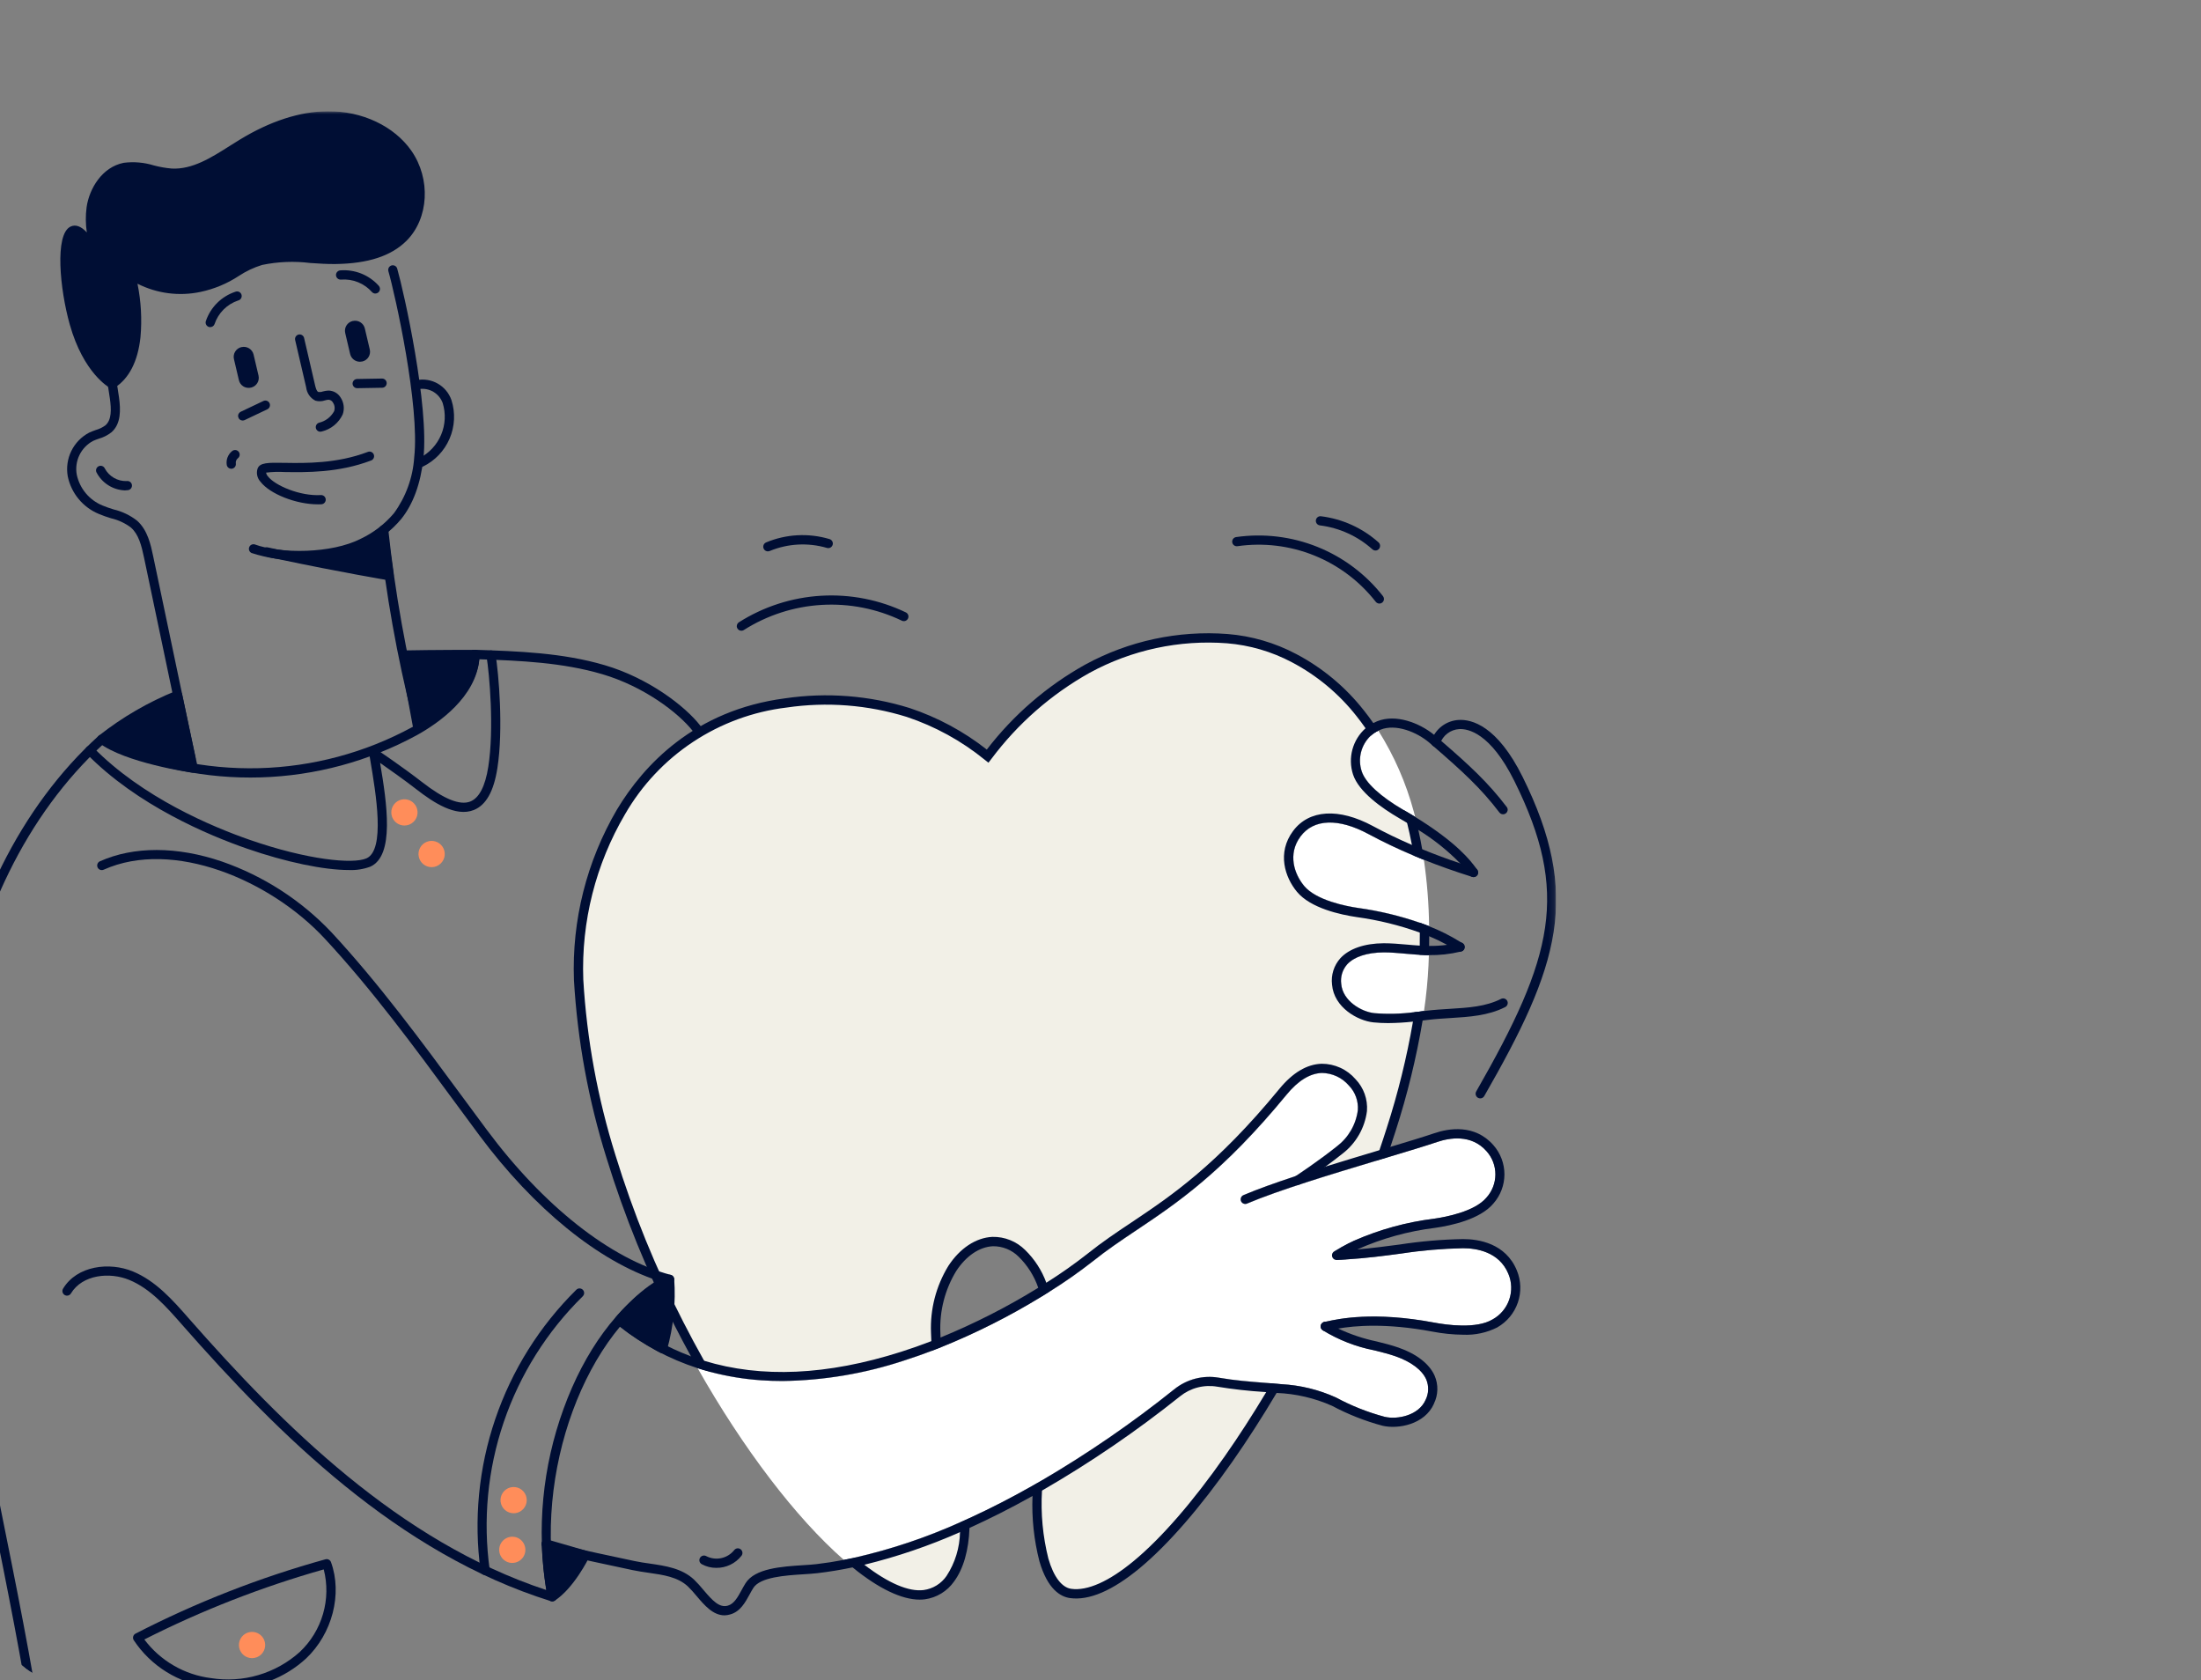 <svg width="376" height="287" viewBox="0 0 376 287" fill="none" xmlns="http://www.w3.org/2000/svg">
<rect x="0" y="0" width="376" height="287" fill="#808080" stroke="none"/>
<g clip-path="url(#clip0_2915_20363)">
<g clip-path="url(#clip1_2915_20363)">
<mask id="mask0_2915_20363" style="mask-type:luminance" maskUnits="userSpaceOnUse" x="-10" y="19" width="276" height="278">
<path d="M265.83 19H-10V297H265.83V19Z" fill="white"/>
</mask>
<g mask="url(#mask0_2915_20363)">
<path d="M164.849 259.661C164.856 260.24 164.846 260.803 164.818 261.351C164.508 267.646 161.982 271.867 157.896 272.386C154.952 272.761 151.058 270.986 146.666 267.511C146.162 267.111 145.653 266.691 145.138 266.251C145.467 266.184 145.797 266.114 146.126 266.042C152.287 264.63 158.293 262.61 164.056 260.013C164.321 259.898 164.585 259.78 164.849 259.661Z" fill="#F2F0E7"/>
<path d="M217.199 236.293C217.499 236.316 217.792 236.339 218.084 236.365C217.789 236.866 217.495 237.364 217.2 237.859C204.958 258.359 191.255 273.359 182.888 272.18C179.164 271.656 176.937 265.03 177.188 255.08C177.203 254.493 177.227 253.893 177.259 253.28C177.535 253.122 177.81 252.963 178.084 252.804C185.96 248.186 193.49 243.002 200.614 237.292C201.669 236.444 202.892 235.831 204.203 235.492C205.513 235.154 206.881 235.098 208.214 235.329C211.031 235.818 213.601 236.002 216.069 236.201L217.192 236.288" fill="#F2F0E7"/>
<path d="M230.263 212.438C229.863 213.354 229.456 214.267 229.042 215.177C228.821 215.189 228.598 215.2 228.372 215.21C228.3 215.214 228.229 215.208 228.16 215.192C228.058 215.168 227.962 215.125 227.877 215.064C227.731 214.962 227.625 214.814 227.577 214.643C227.528 214.473 227.538 214.292 227.605 214.128C227.672 213.965 227.793 213.829 227.948 213.743L228.267 213.554C228.488 213.422 228.767 213.254 229.118 213.054C229.441 212.871 229.818 212.664 230.262 212.439" fill="#F2F0E7"/>
<path d="M241.761 139.545C241.442 139.348 241.113 139.148 240.775 138.945C240.48 138.77 240.178 138.592 239.868 138.412L239.78 138.36C235.8 136.044 233.259 133.7 232.625 131.76C232.275 130.708 232.231 129.579 232.499 128.503C232.768 127.428 233.336 126.451 234.14 125.687C234.338 125.507 234.549 125.342 234.773 125.194C234.994 125.046 235.225 124.915 235.464 124.8C238.166 129.09 240.208 133.76 241.524 138.656C241.605 138.949 241.684 139.244 241.761 139.541" fill="white"/>
<path d="M244.135 158.21C243.877 158.107 243.611 158.003 243.335 157.9C243.075 157.801 242.807 157.703 242.53 157.605C239.125 156.43 235.613 155.588 232.045 155.093C229.958 154.793 224.872 153.801 222.802 151.333C221.115 149.311 219.932 145.892 222.178 142.872C224.424 139.852 228.657 139.706 233.792 142.472C236.237 143.789 238.803 145.013 241.52 146.154C241.806 146.274 242.096 146.394 242.387 146.512C242.671 146.627 242.957 146.744 243.245 146.858C243.791 150.618 244.089 154.41 244.137 158.209" fill="white"/>
<path d="M244.098 163.147C244.079 163.741 244.056 164.338 244.028 164.939C243.911 167.41 243.658 169.998 243.268 172.704C242.984 172.739 242.71 172.772 242.446 172.804C242.164 172.836 241.892 172.867 241.628 172.894C239.357 173.193 237.06 173.25 234.777 173.064C232.558 172.832 229.356 170.964 229.115 168.048C229.038 167.454 229.089 166.851 229.264 166.279C229.439 165.707 229.734 165.179 230.13 164.73C231.33 163.43 233.548 162.697 236.39 162.682C237.625 162.682 238.849 162.789 240.144 162.907C240.918 162.976 241.7 163.046 242.5 163.094C242.764 163.109 243.029 163.122 243.3 163.132C243.571 163.142 243.829 163.148 244.1 163.15" fill="white"/>
<path d="M243.349 159.592C243.349 160.239 243.344 160.893 243.334 161.556C243.326 162.075 243.314 162.599 243.296 163.129C243.027 163.119 242.762 163.106 242.496 163.091C241.696 163.043 240.914 162.973 240.14 162.904C238.845 162.786 237.62 162.679 236.386 162.679C233.544 162.694 231.321 163.424 230.126 164.727C229.731 165.176 229.436 165.704 229.26 166.276C229.085 166.848 229.035 167.451 229.111 168.044C229.351 170.961 232.554 172.828 234.772 173.06C237.056 173.245 239.352 173.188 241.623 172.889C241.887 172.862 242.158 172.831 242.44 172.799C242.362 173.332 242.278 173.87 242.19 174.413C240.911 181.812 239.034 189.094 236.576 196.189C236.372 196.798 236.162 197.407 235.948 198.016L235 198.301C227.409 200.579 218.371 203.323 213.066 205.572C212.971 205.617 212.867 205.643 212.761 205.647C212.656 205.651 212.55 205.633 212.451 205.595C212.353 205.557 212.262 205.5 212.186 205.427C212.11 205.353 212.05 205.265 212.008 205.168C211.968 205.071 211.946 204.966 211.946 204.86C211.946 204.755 211.968 204.65 212.008 204.553C212.05 204.456 212.111 204.368 212.187 204.295C212.263 204.221 212.354 204.164 212.452 204.127C214.834 203.117 217.941 202.012 221.326 200.897C221.645 200.688 225.249 198.312 228.376 195.81C229.348 195.071 230.163 194.147 230.776 193.092C231.39 192.037 231.788 190.871 231.949 189.661C232.01 188.883 231.905 188.102 231.639 187.368C231.374 186.635 230.955 185.967 230.41 185.408C229.84 184.749 229.137 184.218 228.347 183.851C227.557 183.483 226.699 183.287 225.827 183.276C223.782 183.336 221.742 184.59 219.768 187.001C208.836 200.294 201.013 205.532 194.11 210.151C191.551 211.863 189.137 213.481 186.758 215.384C184.359 217.269 181.859 219.022 179.268 220.635C179.037 220.78 178.804 220.927 178.568 221.073C178.413 220.544 178.24 220.031 178.052 219.539C176.269 214.864 173.084 211.899 169.565 212.069C164.342 212.322 159.645 218.916 159.837 227.634C159.846 228.011 159.86 228.391 159.879 228.775C159.906 229.318 159.945 229.866 159.992 230.421C159.736 230.522 159.478 230.622 159.219 230.721C157.647 231.321 156.047 231.881 154.419 232.401C147.718 234.623 140.715 235.801 133.655 235.893C132.437 235.893 131.235 235.852 130.049 235.77C127.121 235.573 124.219 235.097 121.38 234.351C121.012 234.254 120.646 234.151 120.28 234.044C119.906 233.393 119.535 232.737 119.167 232.074C108.556 213.006 99.939 189.595 98.849 167.374C98.013 150.374 107.21 123.594 134.238 120.068C151.019 117.88 161.685 123.559 168.718 129.151C177.797 117.356 191.458 107.815 209.666 109.087C217.122 109.607 226.83 113.753 233.908 123.909C234.2 124.328 234.488 124.757 234.771 125.197C234.548 125.345 234.337 125.51 234.138 125.69C233.336 126.454 232.767 127.431 232.499 128.506C232.231 129.582 232.275 130.711 232.625 131.763C233.26 133.703 235.799 136.048 239.779 138.363L239.867 138.415C240.178 138.594 240.48 138.772 240.774 138.948C240.974 139.666 241.163 140.399 241.339 141.148C241.611 142.289 241.858 143.468 242.078 144.684C242.188 145.284 242.29 145.893 242.385 146.51C242.094 146.392 241.804 146.272 241.518 146.151C238.801 145.01 236.235 143.786 233.79 142.469C228.655 139.704 224.423 139.85 222.176 142.869C219.929 145.888 221.112 149.308 222.8 151.33C224.869 153.798 229.955 154.786 232.043 155.091C235.612 155.587 239.123 156.428 242.529 157.603C242.805 157.703 243.073 157.803 243.328 157.898C243.34 158.455 243.345 159.019 243.345 159.589" fill="#F2F0E7"/>
<path d="M178.745 219.106C177.973 216.997 176.739 215.087 175.132 213.518C174.399 212.785 173.524 212.207 172.562 211.822C171.599 211.436 170.568 211.249 169.532 211.273C166.717 211.409 163.974 213.221 162.007 216.243C159.91 219.669 158.879 223.64 159.045 227.653C159.055 228.124 159.074 228.601 159.103 229.083C159.133 229.623 159.174 230.169 159.225 230.721C159.484 230.623 159.742 230.523 159.998 230.421C159.951 229.866 159.912 229.321 159.885 228.775C160.147 228.675 160.41 228.566 160.67 228.461C160.657 228.177 160.647 227.895 160.64 227.617C160.481 223.927 161.421 220.273 163.34 217.117C165.024 214.53 167.308 212.982 169.605 212.871C170.429 212.859 171.248 213.014 172.011 213.326C172.774 213.638 173.466 214.102 174.045 214.689C175.546 216.167 176.684 217.973 177.368 219.966C177.6 219.823 177.828 219.681 178.054 219.54C178.242 220.032 178.414 220.545 178.569 221.074C178.806 220.928 179.039 220.781 179.269 220.636C179.109 220.111 178.933 219.6 178.741 219.105M178.741 219.105C177.969 216.996 176.735 215.086 175.128 213.517C174.395 212.784 173.52 212.206 172.558 211.821C171.595 211.435 170.564 211.248 169.528 211.272C166.713 211.408 163.97 213.22 162.003 216.242C159.907 219.668 158.877 223.64 159.045 227.653C159.055 228.124 159.074 228.601 159.103 229.083C159.133 229.623 159.174 230.169 159.225 230.721C159.484 230.623 159.742 230.523 159.998 230.421C160.254 230.319 160.513 230.217 160.775 230.114C160.73 229.554 160.694 229.003 160.675 228.461C160.662 228.177 160.652 227.895 160.645 227.617C160.486 223.927 161.426 220.273 163.345 217.117C165.029 214.53 167.313 212.982 169.61 212.871C170.433 212.86 171.251 213.015 172.013 213.327C172.775 213.64 173.466 214.103 174.045 214.689C175.546 216.167 176.684 217.973 177.368 219.966C177.553 220.466 177.72 220.977 177.868 221.508C178.104 221.363 178.338 221.219 178.568 221.075C178.805 220.929 179.038 220.782 179.268 220.637C179.108 220.112 178.932 219.601 178.74 219.106M178.74 219.106C177.968 216.997 176.734 215.087 175.127 213.518C174.394 212.785 173.519 212.207 172.557 211.822C171.594 211.436 170.563 211.249 169.527 211.273C166.712 211.409 163.969 213.221 162.002 216.243C159.907 219.669 158.877 223.641 159.045 227.653C159.055 228.124 159.074 228.601 159.103 229.083C159.133 229.623 159.174 230.169 159.225 230.721C159.484 230.623 159.742 230.523 159.998 230.421C159.951 229.866 159.912 229.321 159.885 228.775C160.147 228.675 160.41 228.566 160.67 228.461C160.657 228.177 160.647 227.895 160.64 227.617C160.481 223.927 161.421 220.273 163.34 217.117C165.024 214.53 167.308 212.982 169.605 212.871C170.429 212.859 171.248 213.014 172.011 213.326C172.774 213.638 173.466 214.102 174.045 214.689C175.546 216.167 176.684 217.973 177.368 219.966C177.6 219.823 177.828 219.681 178.054 219.54C178.242 220.032 178.414 220.545 178.569 221.074C178.806 220.928 179.039 220.781 179.269 220.636C179.109 220.111 178.933 219.6 178.741 219.105M243.241 146.858C243.151 146.248 243.054 145.645 242.95 145.048C242.756 143.931 242.539 142.836 242.299 141.762C242.13 141.012 241.95 140.273 241.76 139.545C241.44 139.349 241.111 139.149 240.773 138.945C240.478 138.77 240.176 138.592 239.866 138.412L239.778 138.36C239.848 138.599 239.916 138.841 239.984 139.083C240.117 139.568 240.246 140.057 240.372 140.552C240.678 141.772 240.952 143.022 241.194 144.303C241.309 144.91 241.416 145.527 241.517 146.148C241.803 146.268 242.093 146.389 242.383 146.506C242.667 146.621 242.953 146.738 243.241 146.852M244.133 158.205C243.875 158.102 243.608 157.998 243.333 157.895C243.073 157.795 242.805 157.695 242.528 157.6C242.54 158.156 242.547 158.716 242.551 159.281C242.554 160.014 242.55 160.758 242.538 161.511C242.529 162.032 242.516 162.557 242.5 163.084C242.764 163.099 243.029 163.112 243.3 163.122C243.571 163.132 243.829 163.138 244.1 163.141C244.117 162.613 244.13 162.089 244.138 161.568C244.148 161.012 244.153 160.46 244.153 159.911C244.153 159.339 244.149 158.772 244.141 158.211M241.631 172.89C241.552 173.423 241.468 173.961 241.378 174.503C240.314 180.66 238.816 186.735 236.896 192.681C236.5 193.932 236.083 195.195 235.646 196.472C235.438 197.079 235.226 197.69 235.009 198.303C235.328 198.206 235.644 198.111 235.957 198.018L236.205 197.943L236.899 197.735C237.111 197.124 237.318 196.515 237.522 195.908C237.831 194.987 238.131 194.071 238.422 193.161C240.414 187.001 241.954 180.703 243.029 174.318C243.117 173.775 243.2 173.237 243.276 172.703L242.453 172.803C242.171 172.835 241.9 172.866 241.636 172.893M178.745 219.106C177.973 216.997 176.739 215.087 175.132 213.518C174.399 212.785 173.524 212.207 172.562 211.822C171.599 211.436 170.568 211.249 169.532 211.273C166.717 211.409 163.974 213.221 162.007 216.243C159.91 219.669 158.879 223.64 159.045 227.653C159.055 228.124 159.074 228.601 159.103 229.083C159.133 229.623 159.174 230.169 159.225 230.721C159.484 230.623 159.742 230.523 159.998 230.421C159.951 229.866 159.912 229.321 159.885 228.775C159.865 228.391 159.851 228.011 159.843 227.634C159.65 218.916 164.343 212.322 169.571 212.069C173.09 211.898 176.271 214.864 178.058 219.538C178.246 220.03 178.418 220.543 178.573 221.072C178.81 220.926 179.043 220.779 179.273 220.634C179.113 220.109 178.937 219.598 178.745 219.103M242.551 159.284C242.554 160.017 242.55 160.761 242.538 161.514C242.68 161.523 242.823 161.531 242.966 161.537L243.291 161.55H243.335C243.347 160.887 243.352 160.233 243.35 159.586C243.093 159.485 242.826 159.385 242.55 159.286M240.373 140.556C240.679 141.776 240.953 143.026 241.195 144.307C241.487 144.435 241.782 144.56 242.077 144.685C241.857 143.47 241.61 142.292 241.338 141.149C241.026 140.955 240.705 140.757 240.373 140.556ZM232.998 121.356C229.857 117.353 225.903 114.06 221.398 111.696C217.775 109.784 213.802 108.627 209.72 108.296C201.274 107.652 192.822 109.468 185.386 113.523C178.853 117.165 173.133 122.104 168.578 128.036C164.621 124.924 160.155 122.522 155.378 120.936C148.509 118.799 141.248 118.233 134.132 119.28C118.614 121.304 109.946 130.718 105.409 138.258C100.227 147.077 97.673 157.193 98.048 167.415C98.655 177.732 100.524 187.936 103.614 197.799C106.661 207.706 110.576 217.326 115.314 226.545C116.198 228.278 117.105 229.988 118.034 231.675C118.408 232.355 118.785 233.031 119.166 233.702C119.535 233.823 119.907 233.937 120.282 234.046C120.646 234.153 121.013 234.256 121.382 234.353C121.014 233.718 120.649 233.079 120.287 232.436C119.062 230.26 117.878 228.054 116.736 225.819C112.042 216.683 108.163 207.151 105.145 197.334C102.093 187.596 100.246 177.521 99.645 167.334C99.282 157.428 101.756 147.623 106.778 139.076C109.643 134.108 113.626 129.876 118.411 126.714C123.196 123.553 128.651 121.549 134.345 120.861C141.225 119.846 148.246 120.39 154.889 122.452C159.74 124.068 164.258 126.55 168.225 129.778L168.859 130.278L169.354 129.636C173.859 123.606 179.583 118.591 186.154 114.918C193.324 111.008 201.473 109.258 209.617 109.88C213.482 110.197 217.242 111.295 220.67 113.108C224.976 115.37 228.754 118.518 231.756 122.346C232.281 123.007 232.788 123.688 233.277 124.391C233.573 124.816 233.862 125.249 234.143 125.691C234.341 125.511 234.553 125.345 234.777 125.197C234.998 125.049 235.229 124.918 235.469 124.803C235.187 124.361 234.897 123.928 234.6 123.503C234.088 122.766 233.554 122.05 233 121.356M175.132 213.519C174.399 212.786 173.524 212.208 172.562 211.823C171.599 211.437 170.568 211.25 169.532 211.274C166.717 211.41 163.974 213.221 162.007 216.243C159.91 219.669 158.879 223.64 159.045 227.653C159.055 228.124 159.074 228.601 159.103 229.083C159.133 229.623 159.174 230.169 159.225 230.721C159.484 230.623 159.742 230.523 159.998 230.421C159.951 229.866 159.912 229.321 159.885 228.775C159.865 228.391 159.851 228.011 159.843 227.634C159.65 218.916 164.343 212.322 169.571 212.069C173.09 211.898 176.271 214.864 178.058 219.538C178.246 220.03 178.418 220.543 178.573 221.072C178.81 220.926 179.043 220.779 179.273 220.634C179.113 220.109 178.937 219.598 178.745 219.103C177.973 216.994 176.739 215.084 175.132 213.515M241.34 141.146C241.028 140.952 240.706 140.754 240.374 140.553C240.68 141.773 240.954 143.023 241.196 144.304C241.488 144.432 241.783 144.557 242.078 144.682C241.858 143.467 241.612 142.289 241.34 141.146ZM242.55 159.283C242.553 160.016 242.549 160.76 242.537 161.513C242.679 161.522 242.822 161.53 242.965 161.536L243.29 161.549H243.334C243.346 160.886 243.351 160.232 243.349 159.585C243.092 159.484 242.825 159.384 242.549 159.285M178.745 219.106C177.973 216.997 176.739 215.087 175.132 213.518C174.399 212.785 173.524 212.207 172.562 211.822C171.599 211.436 170.568 211.249 169.532 211.273C166.717 211.409 163.974 213.221 162.007 216.243C159.91 219.669 158.879 223.64 159.045 227.653C159.055 228.124 159.074 228.601 159.103 229.083C159.133 229.623 159.174 230.169 159.225 230.721C159.484 230.623 159.742 230.523 159.998 230.421C159.951 229.866 159.912 229.321 159.885 228.775C159.865 228.391 159.851 228.011 159.843 227.634C159.65 218.916 164.343 212.322 169.571 212.069C173.09 211.898 176.271 214.864 178.058 219.538C178.246 220.03 178.418 220.543 178.573 221.072C178.81 220.926 179.043 220.779 179.273 220.634C179.113 220.109 178.937 219.598 178.745 219.103M218.085 236.362C217.793 236.336 217.497 236.313 217.2 236.289C216.904 236.791 216.608 237.291 216.31 237.789C213.999 241.643 211.63 245.311 209.254 248.707C203.786 256.521 198.404 262.716 193.692 266.622C189.46 270.128 185.762 271.778 183.001 271.389C181.381 271.161 179.994 269.329 179.096 266.234C178.143 262.439 177.774 258.52 178.004 254.614C178.023 254.022 178.052 253.42 178.09 252.807C177.816 252.966 177.541 253.125 177.265 253.283C176.993 253.44 176.719 253.596 176.443 253.753C176.415 254.357 176.395 254.951 176.385 255.535C176.233 259.287 176.63 263.041 177.563 266.678C178.954 271.466 181.163 272.741 182.779 272.968C186.044 273.427 190.057 271.705 194.709 267.85C199.531 263.85 205.009 257.55 210.561 249.621C213.099 245.994 215.625 242.064 218.083 237.931C218.377 237.438 218.67 236.941 218.96 236.442C218.67 236.414 218.378 236.388 218.084 236.364M230.261 212.437C229.82 212.662 229.44 212.869 229.117 213.052C228.801 213.765 228.481 214.478 228.157 215.191C228.226 215.207 228.298 215.213 228.369 215.209C228.595 215.199 228.818 215.188 229.039 215.176C229.341 215.16 229.641 215.143 229.939 215.124C230.423 214.051 230.897 212.979 231.36 211.906C230.96 212.09 230.593 212.268 230.26 212.436M178.745 219.106C177.973 216.997 176.739 215.087 175.132 213.518C174.399 212.785 173.524 212.207 172.562 211.822C171.599 211.436 170.568 211.249 169.532 211.273C166.717 211.409 163.974 213.221 162.007 216.243C159.91 219.669 158.879 223.64 159.045 227.653C159.055 228.124 159.074 228.601 159.103 229.083C159.133 229.623 159.174 230.169 159.225 230.721C159.484 230.623 159.742 230.523 159.998 230.421C159.951 229.866 159.912 229.321 159.885 228.775C160.147 228.675 160.41 228.566 160.67 228.461C160.657 228.177 160.647 227.895 160.64 227.617C160.481 223.927 161.421 220.273 163.34 217.117C165.024 214.53 167.308 212.982 169.605 212.871C170.429 212.859 171.248 213.014 172.011 213.326C172.774 213.638 173.466 214.102 174.045 214.689C175.546 216.167 176.684 217.973 177.368 219.966C177.6 219.823 177.828 219.681 178.054 219.54C178.242 220.032 178.414 220.545 178.569 221.074C178.806 220.928 179.039 220.781 179.269 220.636C179.109 220.111 178.933 219.6 178.741 219.105M165.635 259.3C165.372 259.421 165.109 259.541 164.845 259.66C164.581 259.778 164.317 259.897 164.052 260.012C164.052 260.594 164.034 261.161 163.998 261.712C163.951 264.372 163.154 266.965 161.698 269.191C161.25 269.843 160.671 270.393 159.997 270.808C159.324 271.222 158.571 271.491 157.788 271.597C155.243 271.921 151.763 270.434 147.659 267.281C147.154 266.894 146.64 266.482 146.118 266.044C145.789 266.116 145.459 266.186 145.13 266.254C144.801 266.322 144.468 266.388 144.138 266.454C144.447 266.725 144.755 266.989 145.061 267.246C145.261 267.412 145.461 267.575 145.652 267.735C150.106 271.354 154.034 273.235 157.11 273.235C157.403 273.236 157.696 273.218 157.987 273.181C158.983 273.046 159.94 272.706 160.799 272.184C161.657 271.661 162.399 270.967 162.977 270.145C164.588 267.973 165.487 264.789 165.619 260.992C165.638 260.442 165.641 259.88 165.628 259.306" fill="#000E34"/>
<path d="M254.985 225.365C252.22 227.037 247.095 226.308 245.018 225.915C234.661 223.966 228.652 225.286 226.678 225.715L226.369 225.781C226.324 225.782 226.279 225.787 226.235 225.797C226.134 225.818 226.038 225.86 225.954 225.919C225.826 226.007 225.726 226.131 225.669 226.275C225.612 226.42 225.599 226.578 225.632 226.73C225.653 226.831 225.694 226.927 225.754 227.011C225.812 227.095 225.887 227.168 225.973 227.224C228.683 228.885 231.669 230.048 234.789 230.656C236.052 230.968 237.244 231.263 238.411 231.67C241.093 232.611 242.96 234.023 243.665 235.645C243.893 236.197 244.001 236.792 243.981 237.39C243.96 237.987 243.812 238.573 243.546 239.109C242.37 241.787 238.734 242.516 236.558 242.009C233.673 241.239 230.887 240.135 228.258 238.72C225.329 237.387 222.178 236.612 218.965 236.437C218.675 236.409 218.383 236.383 218.089 236.359C217.797 236.333 217.501 236.31 217.204 236.287C216.833 236.257 216.459 236.229 216.081 236.2C213.612 236 211.043 235.817 208.226 235.327C206.892 235.096 205.525 235.152 204.214 235.491C202.904 235.829 201.681 236.443 200.626 237.291C193.502 243.001 185.972 248.185 178.096 252.803C177.822 252.963 177.547 253.122 177.271 253.279C176.995 253.436 176.721 253.593 176.449 253.749C173.023 255.689 169.4 257.575 165.649 259.295C165.386 259.416 165.123 259.536 164.86 259.654C164.596 259.772 164.332 259.891 164.067 260.007C158.304 262.604 152.298 264.624 146.137 266.036C145.808 266.109 145.478 266.179 145.149 266.246C144.82 266.313 144.488 266.38 144.158 266.446C135.958 259.27 126.946 247.419 119.177 233.7C119.546 233.821 119.918 233.935 120.293 234.044C120.657 234.151 121.024 234.253 121.393 234.351C124.231 235.097 127.134 235.572 130.062 235.77C131.246 235.852 132.448 235.893 133.668 235.893C140.727 235.801 147.73 234.623 154.432 232.401C156.06 231.883 157.66 231.323 159.232 230.721C159.491 230.623 159.749 230.523 160.005 230.421C160.261 230.319 160.52 230.217 160.782 230.114C166.71 227.722 172.43 224.843 177.882 221.506C178.118 221.361 178.352 221.216 178.582 221.073C178.819 220.927 179.052 220.78 179.282 220.635C181.872 219.022 184.372 217.27 186.772 215.385C189.151 213.485 191.565 211.864 194.124 210.152C201.024 205.534 208.851 200.295 219.782 187.002C221.757 184.591 223.797 183.337 225.841 183.277C226.712 183.289 227.571 183.485 228.361 183.852C229.151 184.22 229.854 184.75 230.424 185.409C230.968 185.967 231.387 186.636 231.653 187.369C231.918 188.103 232.024 188.884 231.963 189.662C231.801 190.872 231.403 192.038 230.79 193.093C230.176 194.148 229.361 195.072 228.39 195.811C225.263 198.311 221.66 200.69 221.34 200.898C217.955 202.014 214.849 203.118 212.466 204.128C212.367 204.165 212.276 204.222 212.2 204.296C212.124 204.369 212.063 204.457 212.022 204.554C211.981 204.651 211.96 204.756 211.96 204.861C211.96 204.967 211.981 205.072 212.022 205.169C212.084 205.315 212.189 205.44 212.323 205.525C212.458 205.611 212.615 205.654 212.774 205.648C212.879 205.644 212.983 205.618 213.079 205.573C218.379 203.325 227.421 200.58 235.012 198.303C235.331 198.206 235.647 198.111 235.96 198.018L236.208 197.943L236.902 197.735C240.474 196.664 243.547 195.735 245.567 195.052C247.587 194.369 251.35 193.67 253.967 196.652C254.941 197.744 255.477 199.158 255.471 200.622C255.464 202.086 254.915 203.496 253.931 204.579C251.931 206.953 247.015 207.879 244.995 208.169C240.297 208.748 235.708 210.008 231.373 211.91C230.973 212.094 230.606 212.272 230.273 212.44C229.833 212.665 229.452 212.872 229.129 213.055C228.782 213.255 228.5 213.422 228.279 213.555L227.96 213.744C227.844 213.809 227.747 213.901 227.677 214.013C227.608 214.125 227.567 214.253 227.56 214.385C227.553 214.517 227.579 214.649 227.636 214.768C227.693 214.887 227.779 214.99 227.887 215.067C227.972 215.128 228.068 215.171 228.17 215.195C228.239 215.211 228.311 215.217 228.382 215.213C228.608 215.203 228.831 215.192 229.052 215.18C229.354 215.164 229.654 215.147 229.952 215.128C233.444 214.907 236.43 214.516 239.327 214.128C242.833 213.588 246.372 213.282 249.92 213.213H249.974C252.18 213.213 256.119 213.787 257.69 217.589C258.279 218.99 258.331 220.559 257.834 221.995C257.337 223.431 256.326 224.633 254.997 225.37" fill="white"/>
<path d="M14.903 41.023C15.747 42.205 16.393 43.517 16.813 44.908C15.967 41.831 15.113 38.647 15.572 35.482C16.031 32.317 18.16 29.182 21.288 28.577C23.941 28.063 26.588 29.423 29.282 29.569C33.687 29.805 37.525 26.876 41.291 24.569C45.75 21.849 50.784 19.829 56.004 19.789C61.224 19.749 66.631 21.919 69.622 26.196C72.613 30.473 72.58 36.905 68.884 40.59C65.939 43.525 61.478 44.268 57.315 44.324C53.152 44.38 48.563 43.393 44.561 44.503C40.699 45.571 39.35 48.003 34.099 49.095C30.176 49.91 24.899 49.264 22.077 46.415C22.636 46.978 25.892 61.242 19.16 65.576C19.16 65.576 14.95 63.311 12.67 55.208C10.1 46.07 10.529 35.053 14.905 41.027" fill="#000E34"/>
<path d="M19.161 66.358C19.031 66.358 18.903 66.326 18.789 66.264C18.605 66.164 14.258 63.746 11.915 55.418C10.23 49.435 9.305 40.041 12.041 38.71C12.892 38.295 13.841 38.629 14.831 39.7C14.617 38.268 14.606 36.813 14.797 35.378C15.246 32.236 17.434 28.526 21.146 27.808C22.871 27.59 24.623 27.743 26.285 28.257C27.282 28.523 28.3 28.701 29.328 28.789C32.854 28.982 36.108 26.917 39.252 24.922C39.788 24.583 40.343 24.233 40.886 23.901C46.136 20.688 51.221 19.041 55.997 19.002C61.854 18.955 67.324 21.536 70.266 25.735C73.633 30.551 73.266 37.315 69.438 41.135C66.838 43.727 62.876 45.024 57.32 45.098C55.92 45.118 54.45 45.019 53.031 44.925C50.278 44.581 47.488 44.693 44.772 45.255C43.366 45.688 42.029 46.32 40.802 47.131C38.81 48.442 36.591 49.368 34.258 49.86C30.613 50.636 26.811 50.142 23.486 48.46C24.101 51.473 24.272 54.559 23.995 57.621C23.546 61.746 22.056 64.643 19.581 66.234C19.456 66.315 19.31 66.359 19.161 66.36M12.761 40.116C12.748 40.113 12.735 40.113 12.723 40.116C12.46 40.244 11.792 41.382 11.872 45.053C11.99 48.417 12.514 51.755 13.434 54.993C15.18 61.205 18.109 63.844 19.157 64.623C21.962 62.466 22.568 58.202 22.573 54.923C22.605 52.202 22.226 49.492 21.451 46.884C21.337 46.724 21.286 46.528 21.309 46.333C21.333 46.139 21.428 45.96 21.576 45.832C21.725 45.703 21.916 45.635 22.112 45.641C22.308 45.646 22.495 45.725 22.636 45.861C25.23 48.482 30.286 49.086 33.936 48.33C36.098 47.876 38.154 47.016 39.995 45.796C41.342 44.906 42.812 44.217 44.358 43.749C47.17 42.972 50.209 43.174 53.149 43.372C54.599 43.472 55.968 43.563 57.31 43.543C62.431 43.473 66.038 42.327 68.335 40.038C71.587 36.795 71.878 30.79 68.985 26.651C66.333 22.861 61.355 20.524 56.016 20.578C51.528 20.616 46.716 22.185 41.709 25.246C41.177 25.571 40.627 25.919 40.098 26.256C36.732 28.381 33.276 30.578 29.25 30.363C28.129 30.272 27.019 30.081 25.933 29.793C24.483 29.337 22.955 29.188 21.445 29.358C18.485 29.93 16.732 33 16.353 35.61C15.904 38.658 16.802 41.874 17.572 44.71C17.625 44.908 17.6 45.119 17.5 45.298C17.4 45.477 17.234 45.61 17.038 45.669C16.841 45.727 16.63 45.707 16.448 45.612C16.267 45.516 16.129 45.354 16.066 45.159C15.67 43.85 15.062 42.615 14.266 41.503C13.409 40.327 12.911 40.118 12.753 40.118" fill="#000E34"/>
<path d="M125.874 106.878C125.885 106.76 125.922 106.645 125.984 106.543C126.046 106.442 126.13 106.355 126.23 106.291C130.451 103.614 135.285 102.055 140.275 101.76C145.265 101.466 150.248 102.445 154.756 104.607C154.942 104.7 155.085 104.863 155.151 105.061C155.217 105.258 155.203 105.474 155.11 105.661C155.017 105.848 154.854 105.99 154.656 106.056C154.458 106.123 154.242 106.108 154.056 106.015C149.793 103.971 145.08 103.046 140.361 103.324C135.642 103.603 131.071 105.078 127.079 107.609C126.904 107.722 126.691 107.761 126.488 107.717C126.284 107.673 126.107 107.551 125.994 107.376C125.896 107.229 125.852 107.052 125.869 106.876" fill="#000E34"/>
<path d="M130.388 93.308C130.402 93.166 130.453 93.031 130.538 92.916C130.622 92.801 130.736 92.711 130.867 92.656C134.298 91.22 138.119 91.015 141.684 92.074C141.786 92.101 141.882 92.147 141.966 92.211C142.05 92.275 142.12 92.356 142.172 92.448C142.225 92.54 142.259 92.642 142.272 92.748C142.284 92.853 142.274 92.959 142.244 93.06C142.214 93.161 142.164 93.255 142.097 93.337C142.03 93.419 141.948 93.487 141.854 93.537C141.761 93.586 141.658 93.616 141.552 93.624C141.447 93.632 141.341 93.618 141.241 93.584C138.021 92.648 134.578 92.837 131.479 94.119C131.354 94.171 131.217 94.19 131.082 94.174C130.947 94.158 130.818 94.107 130.709 94.026C130.599 93.946 130.513 93.838 130.457 93.715C130.401 93.591 130.379 93.454 130.391 93.319L130.388 93.308Z" fill="#000E34"/>
<path d="M236.425 102.245C236.44 102.415 236.399 102.584 236.309 102.729C236.219 102.873 236.084 102.984 235.925 103.045C235.766 103.108 235.59 103.116 235.425 103.068C235.261 103.021 235.116 102.922 235.013 102.785C232.26 99.267 228.628 96.537 224.484 94.871C220.339 93.205 215.828 92.661 211.406 93.295C211.304 93.311 211.2 93.307 211.099 93.283C210.999 93.259 210.904 93.215 210.82 93.154C210.737 93.094 210.666 93.017 210.612 92.929C210.558 92.841 210.522 92.743 210.506 92.641C210.49 92.538 210.494 92.434 210.518 92.334C210.542 92.233 210.586 92.138 210.647 92.055C210.707 91.971 210.784 91.9 210.872 91.846C210.96 91.792 211.058 91.756 211.16 91.74C215.862 91.067 220.658 91.646 225.065 93.418C229.471 95.19 233.333 98.092 236.26 101.832C236.35 101.951 236.405 102.093 236.418 102.242" fill="#000E34"/>
<path d="M235.759 93.18C235.773 93.338 235.739 93.496 235.662 93.634C235.585 93.772 235.468 93.883 235.326 93.954C235.185 94.025 235.026 94.051 234.869 94.029C234.712 94.007 234.566 93.938 234.449 93.832C231.944 91.583 228.81 90.156 225.468 89.741C225.315 89.721 225.171 89.657 225.054 89.555C224.938 89.454 224.853 89.321 224.812 89.172C224.771 89.023 224.774 88.865 224.822 88.719C224.869 88.572 224.959 88.442 225.08 88.346C225.243 88.218 225.449 88.159 225.654 88.181C229.32 88.632 232.759 90.194 235.512 92.656C235.658 92.793 235.746 92.98 235.759 93.18Z" fill="#000E34"/>
<path d="M6.454 297C6.265 297 6.083 296.931 5.94 296.807C5.798 296.684 5.704 296.513 5.677 296.326C3.909 284.519 1.189 270.967 -1.459 257.867C-3.109 249.681 -4.666 241.951 -5.979 234.734C-10.263 211.192 -11.079 193.369 -8.634 176.941C-5.506 155.941 3.547 137.731 16.86 125.677C16.976 125.571 17.121 125.503 17.276 125.48C17.432 125.458 17.59 125.484 17.731 125.553C25.993 129.507 35.075 131.447 44.232 131.213C53.389 130.979 62.36 128.578 70.409 124.207C74.079 122.187 80.252 117.867 80.353 111.769C80.356 111.666 80.378 111.564 80.419 111.469C80.461 111.373 80.522 111.287 80.598 111.216C80.672 111.141 80.76 111.083 80.858 111.044C80.956 111.006 81.06 110.988 81.165 110.991C88.506 111.238 96.098 111.491 103.332 113.627C110.7 115.802 116.96 120.515 119.658 123.976C119.725 124.057 119.775 124.15 119.805 124.251C119.835 124.352 119.845 124.457 119.834 124.562C119.822 124.666 119.79 124.767 119.739 124.859C119.662 124.998 119.546 125.11 119.404 125.182C119.262 125.253 119.102 125.28 118.945 125.259C118.841 125.246 118.741 125.212 118.65 125.159C118.56 125.105 118.482 125.033 118.419 124.949C115.87 121.695 109.933 117.234 102.887 115.158C96.094 113.158 88.887 112.847 81.881 112.609C81.291 119.064 74.981 123.493 71.167 125.599C62.976 130.046 53.856 132.508 44.541 132.787C35.225 133.067 25.974 131.156 17.531 127.209C4.7 139.012 -4.029 156.737 -7.074 177.174C-9.493 193.425 -8.674 211.091 -4.426 234.455C-3.118 241.655 -1.56 249.382 0.087 257.555C2.731 270.679 5.473 284.248 7.237 296.095C7.261 296.249 7.239 296.407 7.173 296.548C7.107 296.689 7.001 296.807 6.867 296.888C6.779 296.94 6.68 296.975 6.578 296.988C6.537 296.991 6.496 296.991 6.455 296.988" fill="#000E34"/>
<path d="M59.578 148.61C55.365 148.61 48.916 147.292 42.145 144.94C35.636 142.676 23.419 137.563 14.784 128.74C14.711 128.666 14.654 128.579 14.616 128.484C14.577 128.388 14.558 128.285 14.559 128.182C14.56 128.079 14.581 127.977 14.621 127.882C14.662 127.787 14.721 127.701 14.794 127.629C14.868 127.557 14.955 127.5 15.051 127.461C15.147 127.422 15.249 127.403 15.352 127.404C15.456 127.405 15.557 127.427 15.652 127.467C15.747 127.507 15.833 127.566 15.905 127.64C24.317 136.234 36.279 141.24 42.658 143.453C52.516 146.879 60.291 147.639 62.602 146.616C65.846 145.18 64.228 135.597 63.26 129.872L63.072 128.75C63.046 128.598 63.066 128.443 63.128 128.302C63.191 128.161 63.293 128.042 63.422 127.959C63.552 127.876 63.703 127.833 63.857 127.835C64.01 127.837 64.16 127.884 64.287 127.97C64.332 128 68.882 131.081 72.067 133.561C75.862 136.515 78.576 137.601 80.344 136.905C81.856 136.305 82.891 134.313 83.415 130.979C84.436 124.472 83.626 115.225 83.1 112.005C83.072 111.801 83.123 111.595 83.245 111.429C83.367 111.263 83.549 111.152 83.752 111.118C83.954 111.085 84.162 111.133 84.331 111.251C84.499 111.369 84.614 111.549 84.651 111.751C85.191 115.051 86.016 124.543 84.966 131.225C84.343 135.199 83.02 137.536 80.927 138.366C77.847 139.585 74.061 137.1 71.108 134.802C69.088 133.231 66.535 131.437 64.933 130.314C66.091 137.206 67.457 146.183 63.242 148.044C62.07 148.475 60.824 148.668 59.577 148.61" fill="#000E34"/>
<path d="M94.342 273.536C94.266 273.534 94.19 273.522 94.117 273.5C67.979 265.34 47.592 245.039 31.095 226.267L31.059 226.224C28.42 223.224 25.691 220.115 22.098 218.632C18.718 217.232 14.064 217.714 12.12 220.932C12.067 221.02 11.997 221.097 11.914 221.159C11.831 221.22 11.736 221.264 11.636 221.289C11.536 221.314 11.432 221.319 11.329 221.304C11.227 221.288 11.129 221.253 11.041 221.199C10.953 221.145 10.875 221.075 10.814 220.991C10.753 220.908 10.709 220.814 10.684 220.714C10.659 220.613 10.653 220.508 10.669 220.405C10.684 220.302 10.72 220.203 10.774 220.114C13.153 216.173 18.705 215.525 22.695 217.175C26.627 218.8 29.479 222.042 32.235 225.182L32.273 225.225C48.359 243.53 68.158 263.289 93.315 271.592C91.649 261.194 92.666 250.543 96.27 240.648C99.886 230.676 105.577 222.961 112.394 218.748C102.234 215.417 91.213 206.472 81.873 193.907C80.545 192.112 79.212 190.306 77.873 188.491C70.81 178.881 63.492 168.946 55.46 160.307C46.223 150.356 29.577 143.239 17.708 148.555C17.518 148.64 17.302 148.646 17.107 148.572C16.912 148.498 16.755 148.349 16.67 148.159C16.585 147.969 16.579 147.752 16.653 147.558C16.727 147.363 16.876 147.206 17.066 147.121C22.847 144.531 30.251 144.545 37.912 147.159C45.022 149.63 51.435 153.77 56.612 159.234C64.705 167.953 72.05 177.926 79.155 187.57C80.493 189.384 81.826 191.187 83.155 192.978C92.832 205.995 104.292 215.041 114.596 217.77C114.749 217.81 114.886 217.896 114.99 218.016C115.093 218.136 115.158 218.284 115.175 218.442C115.193 218.599 115.162 218.758 115.088 218.898C115.013 219.038 114.899 219.152 114.758 219.225C100.063 226.907 90.882 251.849 95.126 272.587C95.149 272.701 95.147 272.819 95.119 272.932C95.091 273.045 95.038 273.15 94.964 273.24C94.891 273.33 94.798 273.403 94.693 273.454C94.588 273.504 94.473 273.53 94.357 273.53L94.342 273.536Z" fill="#000E34"/>
<path d="M82.88 269.044C82.691 269.043 82.509 268.975 82.367 268.851C82.224 268.728 82.131 268.557 82.104 268.37C80.909 259.637 81.765 250.746 84.604 242.402C87.443 234.057 92.186 226.489 98.459 220.297C98.532 220.225 98.619 220.167 98.715 220.129C98.81 220.091 98.912 220.071 99.015 220.072C99.17 220.073 99.322 220.121 99.45 220.208C99.579 220.296 99.678 220.42 99.736 220.564C99.794 220.708 99.808 220.866 99.776 221.018C99.744 221.17 99.668 221.309 99.557 221.418C93.444 227.426 88.821 234.782 86.06 242.896C83.299 251.011 82.476 259.659 83.657 268.149C83.673 268.252 83.668 268.357 83.642 268.458C83.617 268.56 83.571 268.655 83.508 268.739C83.445 268.822 83.366 268.892 83.276 268.945C83.186 268.998 83.087 269.032 82.983 269.046C82.948 269.048 82.912 269.048 82.877 269.046" fill="#000E34"/>
<path d="M38.849 288.413C37.831 288.409 36.815 288.335 35.808 288.189C33.196 287.864 30.685 286.978 28.447 285.592C26.209 284.206 24.297 282.352 22.843 280.158C22.786 280.067 22.749 279.964 22.733 279.858C22.717 279.752 22.724 279.644 22.751 279.54C22.779 279.437 22.826 279.34 22.892 279.256C22.958 279.172 23.04 279.102 23.133 279.051C33.49 273.714 44.369 269.457 55.598 266.346C55.789 266.293 55.993 266.314 56.169 266.405C56.344 266.496 56.48 266.65 56.547 266.836C58.517 272.278 56.771 279.047 52.283 283.294C48.623 286.652 43.816 288.482 38.849 288.409M24.654 280.04C26.013 281.846 27.72 283.362 29.676 284.495C31.631 285.629 33.794 286.358 36.037 286.64C38.741 287.073 41.508 286.896 44.134 286.122C46.761 285.349 49.182 283.998 51.219 282.168C53.096 280.397 54.465 278.156 55.184 275.678C55.903 273.199 55.945 270.573 55.306 268.073C44.728 271.068 34.464 275.076 24.655 280.042" fill="#000E34"/>
<path d="M32.618 130.399C32.438 130.399 32.263 130.337 32.124 130.223C31.984 130.11 31.888 129.951 31.851 129.775C30.264 122.164 29.245 117.367 28.244 112.567C27.243 107.767 26.224 102.933 24.617 95.3C24.168 93.157 23.688 91.287 22.373 90.116C21.364 89.354 20.205 88.813 18.973 88.529C18.26 88.318 17.559 88.069 16.873 87.782C15.533 87.225 14.349 86.348 13.425 85.228C12.501 84.108 11.865 82.779 11.573 81.357C11.314 79.887 11.528 78.373 12.185 77.032C12.842 75.692 13.907 74.595 15.228 73.899C15.605 73.724 15.989 73.589 16.361 73.45C16.952 73.284 17.509 73.015 18.006 72.655C19.097 71.71 19.02 69.899 18.773 68.082C18.506 66.098 17.956 63.241 17.427 60.482C16.898 57.723 16.336 54.82 16.062 52.791C16.041 52.588 16.1 52.385 16.226 52.224C16.352 52.063 16.536 51.958 16.738 51.931C16.941 51.904 17.146 51.956 17.31 52.077C17.474 52.198 17.585 52.379 17.619 52.58C17.886 54.566 18.438 57.423 18.966 60.186C19.494 62.949 20.057 65.848 20.33 67.877C20.62 70.022 20.691 72.41 19.03 73.846C18.389 74.345 17.657 74.715 16.876 74.937C16.541 75.046 16.213 75.173 15.891 75.316C14.877 75.859 14.062 76.711 13.563 77.747C13.064 78.784 12.907 79.952 13.115 81.083C13.363 82.249 13.891 83.337 14.654 84.253C15.418 85.168 16.393 85.884 17.496 86.337C18.13 86.6 18.778 86.829 19.437 87.023C20.883 87.368 22.239 88.019 23.412 88.933C25.232 90.544 25.768 93.103 26.159 94.97C27.759 102.6 28.771 107.416 29.786 112.237C30.801 117.058 31.806 121.837 33.399 129.445C33.424 129.56 33.423 129.678 33.395 129.792C33.368 129.906 33.316 130.013 33.242 130.104C33.168 130.195 33.074 130.268 32.968 130.318C32.862 130.367 32.746 130.393 32.629 130.392L32.618 130.399Z" fill="#000E34"/>
<path d="M51.193 95.677C48.403 95.733 45.623 95.32 42.969 94.457C42.793 94.373 42.654 94.226 42.579 94.046C42.505 93.865 42.501 93.662 42.568 93.479C42.634 93.295 42.767 93.142 42.94 93.051C43.113 92.96 43.314 92.937 43.504 92.986C47.959 94.633 56.653 94.575 61.618 92.032C63.802 90.998 65.738 89.509 67.299 87.665C69.335 84.874 70.536 81.561 70.761 78.113C71.734 69.356 67.516 50.366 66.344 46.306C66.303 46.157 66.306 45.999 66.354 45.852C66.402 45.704 66.492 45.575 66.613 45.478C66.735 45.382 66.882 45.324 67.036 45.311C67.19 45.298 67.345 45.331 67.481 45.406C67.571 45.457 67.65 45.525 67.715 45.606C67.779 45.687 67.826 45.779 67.855 45.878C69.037 50.001 73.319 69.308 72.332 78.3C71.853 82.635 70.576 86.121 68.531 88.664C66.831 90.679 64.721 92.309 62.343 93.446C58.84 95.021 55.027 95.785 51.188 95.683" fill="#000E34"/>
<path d="M71.245 123.297C71.073 123.297 70.905 123.241 70.769 123.136C70.632 123.032 70.533 122.885 70.489 122.719C67.83 112.154 65.914 101.417 64.754 90.585C64.743 90.482 64.753 90.378 64.782 90.278C64.811 90.179 64.859 90.087 64.924 90.006C65.056 89.843 65.247 89.739 65.456 89.716C65.559 89.705 65.663 89.714 65.763 89.743C65.862 89.773 65.955 89.822 66.035 89.887C66.198 90.018 66.303 90.209 66.326 90.417C67.476 101.167 69.376 111.823 72.013 122.308C72.04 122.408 72.047 122.511 72.034 122.614C72.021 122.716 71.988 122.816 71.936 122.905C71.885 122.995 71.816 123.073 71.734 123.136C71.652 123.199 71.559 123.245 71.46 123.271C71.389 123.29 71.317 123.299 71.244 123.298" fill="#000E34"/>
<path d="M21.305 83.765C20.295 83.721 19.314 83.41 18.464 82.862C17.613 82.315 16.923 81.552 16.465 80.65C16.386 80.458 16.386 80.242 16.465 80.05C16.503 79.954 16.561 79.868 16.634 79.795C16.706 79.721 16.793 79.663 16.887 79.622C16.983 79.582 17.084 79.561 17.188 79.56C17.29 79.56 17.392 79.58 17.488 79.619C17.583 79.657 17.67 79.714 17.744 79.787C17.817 79.859 17.875 79.946 17.916 80.041C18.276 80.702 18.811 81.25 19.463 81.626C20.114 82.002 20.857 82.192 21.61 82.173C21.713 82.153 21.819 82.154 21.922 82.175C22.026 82.197 22.123 82.239 22.21 82.3C22.296 82.36 22.369 82.437 22.425 82.526C22.482 82.615 22.519 82.715 22.536 82.819C22.553 82.923 22.549 83.029 22.523 83.132C22.498 83.234 22.453 83.33 22.39 83.415C22.327 83.499 22.248 83.57 22.157 83.623C22.066 83.676 21.965 83.71 21.86 83.724C21.677 83.753 21.492 83.767 21.306 83.767" fill="#000E34"/>
<path d="M54.73 73.743C54.543 73.743 54.362 73.677 54.22 73.555C54.078 73.434 53.983 73.266 53.953 73.081C53.924 72.896 53.961 72.707 54.059 72.547C54.156 72.388 54.307 72.268 54.485 72.21C55.035 72.083 55.55 71.84 55.999 71.498C56.447 71.156 56.817 70.722 57.085 70.226C57.166 69.976 57.188 69.71 57.149 69.45C57.11 69.189 57.012 68.942 56.861 68.726C56.784 68.597 56.676 68.488 56.548 68.41C56.419 68.332 56.273 68.286 56.123 68.277C55.917 68.293 55.713 68.33 55.515 68.389C54.987 68.572 54.415 68.588 53.877 68.436C53.448 68.22 53.079 67.9 52.804 67.506C52.53 67.111 52.359 66.654 52.306 66.176L50.43 58.119C50.402 58.017 50.394 57.91 50.408 57.805C50.422 57.7 50.457 57.599 50.511 57.508C50.565 57.416 50.637 57.337 50.723 57.275C50.809 57.212 50.906 57.167 51.009 57.143C51.112 57.12 51.219 57.117 51.324 57.135C51.428 57.154 51.528 57.193 51.616 57.252C51.705 57.31 51.781 57.385 51.84 57.473C51.899 57.562 51.939 57.661 51.958 57.765L53.83 65.826C53.891 66.08 54.068 66.847 54.391 66.959C54.641 66.989 54.894 66.96 55.129 66.872C55.444 66.782 55.767 66.729 56.094 66.713C56.502 66.715 56.904 66.818 57.262 67.014C57.62 67.21 57.923 67.492 58.145 67.835C58.44 68.26 58.631 68.749 58.7 69.262C58.77 69.775 58.717 70.297 58.545 70.786C58.206 71.509 57.708 72.147 57.089 72.652C56.47 73.157 55.745 73.516 54.968 73.703C54.891 73.728 54.811 73.74 54.73 73.739" fill="#000E34"/>
<path d="M41.463 71.833C41.284 71.833 41.11 71.773 40.97 71.661C40.83 71.549 40.733 71.393 40.693 71.219C40.654 71.044 40.675 70.861 40.753 70.7C40.832 70.539 40.962 70.41 41.124 70.333L45.013 68.486C45.2 68.402 45.413 68.395 45.605 68.466C45.798 68.537 45.955 68.681 46.043 68.866C46.131 69.051 46.143 69.264 46.076 69.458C46.009 69.652 45.87 69.812 45.686 69.904L41.797 71.753C41.693 71.802 41.579 71.828 41.463 71.829" fill="#000E34"/>
<path d="M71.945 79.761C71.761 79.762 71.583 79.698 71.441 79.582C71.299 79.465 71.203 79.303 71.169 79.123C71.134 78.942 71.164 78.756 71.253 78.595C71.341 78.434 71.484 78.31 71.654 78.243C73.318 77.396 74.629 75.988 75.356 74.268C76.083 72.548 76.179 70.627 75.626 68.843C75.333 68.039 74.77 67.362 74.034 66.927C73.297 66.491 72.433 66.325 71.588 66.455C71.487 66.479 71.383 66.482 71.281 66.466C71.179 66.449 71.081 66.412 70.993 66.358C70.906 66.304 70.829 66.233 70.769 66.149C70.709 66.065 70.666 65.97 70.642 65.869C70.618 65.769 70.615 65.665 70.631 65.563C70.648 65.461 70.684 65.363 70.739 65.275C70.793 65.188 70.864 65.111 70.948 65.051C71.032 64.991 71.127 64.948 71.227 64.924C72.459 64.693 73.732 64.912 74.815 65.541C75.898 66.171 76.719 67.169 77.127 68.353C77.813 70.515 77.697 72.853 76.8 74.936C75.903 77.02 74.286 78.711 72.245 79.7C72.149 79.737 72.047 79.756 71.945 79.756" fill="#000E34"/>
<path d="M41.567 60.599L41.539 60.606C41.493 60.617 41.45 60.637 41.411 60.664C41.373 60.692 41.34 60.727 41.315 60.767C41.29 60.807 41.273 60.852 41.266 60.899C41.258 60.946 41.26 60.994 41.27 61.04L42.113 64.632C42.135 64.725 42.194 64.806 42.275 64.856C42.356 64.906 42.454 64.923 42.547 64.901L42.575 64.894C42.621 64.883 42.665 64.863 42.704 64.836C42.742 64.808 42.775 64.773 42.8 64.733C42.825 64.692 42.842 64.648 42.849 64.601C42.857 64.554 42.855 64.506 42.844 64.46L42.001 60.868C41.979 60.775 41.921 60.694 41.84 60.644C41.758 60.593 41.66 60.577 41.567 60.599Z" fill="#000E34"/>
<path d="M42.464 66.252C42.146 66.252 41.834 66.163 41.564 65.996C41.374 65.877 41.209 65.722 41.08 65.54C40.95 65.357 40.859 65.15 40.81 64.932L39.966 61.341C39.863 60.901 39.939 60.438 40.177 60.053C40.415 59.669 40.796 59.394 41.236 59.29H41.27C41.71 59.188 42.173 59.265 42.557 59.503C42.941 59.742 43.215 60.122 43.319 60.562L44.163 64.153C44.214 64.371 44.222 64.598 44.186 64.819C44.15 65.041 44.07 65.253 43.952 65.444C43.834 65.635 43.679 65.8 43.497 65.931C43.315 66.062 43.108 66.156 42.89 66.207H42.861C42.73 66.238 42.595 66.253 42.461 66.252" fill="#000E34"/>
<path d="M60.997 66.307C60.793 66.302 60.599 66.217 60.457 66.072C60.314 65.927 60.233 65.731 60.231 65.528C60.23 65.324 60.307 65.128 60.448 64.98C60.588 64.832 60.78 64.745 60.984 64.736L65.284 64.66C65.488 64.663 65.683 64.745 65.828 64.889C65.972 65.034 66.055 65.228 66.058 65.432C66.062 65.637 65.986 65.834 65.846 65.983C65.707 66.132 65.515 66.221 65.311 66.231L61.011 66.307H60.997Z" fill="#000E34"/>
<path d="M61.566 60.427L61.594 60.42C61.64 60.409 61.684 60.389 61.722 60.362C61.761 60.334 61.793 60.299 61.818 60.259C61.843 60.218 61.86 60.173 61.868 60.127C61.875 60.08 61.874 60.032 61.863 59.986L61.02 56.394C61.009 56.348 60.989 56.304 60.962 56.266C60.934 56.227 60.899 56.194 60.859 56.169C60.818 56.145 60.773 56.128 60.727 56.12C60.68 56.112 60.632 56.114 60.586 56.125L60.557 56.132C60.511 56.143 60.467 56.163 60.429 56.19C60.39 56.218 60.358 56.253 60.333 56.293C60.307 56.334 60.291 56.378 60.283 56.425C60.275 56.472 60.277 56.52 60.288 56.566L61.131 60.158C61.142 60.204 61.161 60.248 61.189 60.286C61.217 60.325 61.252 60.357 61.292 60.382C61.333 60.407 61.377 60.424 61.424 60.432C61.471 60.439 61.519 60.438 61.565 60.427" fill="#000E34"/>
<path d="M61.48 61.791C61.095 61.79 60.722 61.66 60.42 61.421C60.118 61.182 59.906 60.848 59.817 60.474L58.973 56.883C58.871 56.442 58.947 55.979 59.185 55.594C59.424 55.209 59.805 54.934 60.245 54.83H60.272C60.713 54.727 61.176 54.804 61.561 55.042C61.946 55.281 62.221 55.662 62.325 56.102L63.169 59.693C63.221 59.911 63.229 60.138 63.193 60.359C63.157 60.58 63.078 60.792 62.96 60.983C62.842 61.174 62.687 61.34 62.505 61.471C62.324 61.602 62.117 61.696 61.899 61.747H61.872C61.743 61.776 61.611 61.791 61.479 61.792" fill="#000E34"/>
<path d="M65.498 91.282L66.479 98.34C66.479 98.34 57.679 96.883 45.608 94.29C45.597 94.29 57.354 97.55 65.498 91.282Z" fill="#000E34"/>
<path d="M66.474 99.126C66.431 99.126 66.388 99.122 66.346 99.115C66.263 99.101 58.37 97.791 47.439 95.483C46.746 95.374 46.061 95.224 45.386 95.035C45.285 95.011 45.191 94.966 45.108 94.905C44.959 94.798 44.852 94.643 44.806 94.465C44.76 94.288 44.776 94.1 44.854 93.934C44.931 93.768 45.064 93.634 45.23 93.556C45.396 93.478 45.583 93.46 45.761 93.505C46.312 93.624 46.855 93.74 47.39 93.853C50.799 94.458 59.008 95.268 65.014 90.644C65.123 90.56 65.252 90.506 65.389 90.488C65.525 90.47 65.664 90.487 65.791 90.54C65.919 90.592 66.03 90.676 66.115 90.785C66.199 90.894 66.254 91.023 66.273 91.159L67.251 98.218C67.268 98.329 67.26 98.443 67.229 98.552C67.197 98.66 67.143 98.76 67.069 98.845C66.995 98.93 66.904 98.999 66.801 99.045C66.698 99.092 66.587 99.116 66.474 99.116V99.126ZM56.416 95.699C60.741 96.538 63.979 97.113 65.548 97.384L64.895 92.671C62.33 94.301 59.433 95.336 56.416 95.699Z" fill="#000E34"/>
<path d="M252.487 149.269C252.457 149.368 252.406 149.461 252.339 149.54C252.272 149.62 252.19 149.685 252.097 149.733C252.004 149.781 251.902 149.81 251.797 149.818C251.693 149.827 251.588 149.814 251.488 149.781C248.582 148.868 245.84 147.898 243.239 146.859C242.95 146.745 242.665 146.628 242.381 146.513C242.09 146.395 241.8 146.275 241.514 146.155C238.797 145.014 236.23 143.79 233.785 142.473C228.65 139.708 224.418 139.854 222.171 142.873C219.924 145.892 221.107 149.312 222.794 151.334C224.864 153.802 229.949 154.79 232.037 155.094C235.606 155.59 239.117 156.431 242.522 157.606C242.8 157.706 243.067 157.806 243.327 157.9C243.605 158.005 243.872 158.108 244.127 158.211C245.976 158.939 247.755 159.83 249.444 160.875L249.652 161.001C249.707 161.033 249.752 161.061 249.798 161.084C249.951 161.169 250.07 161.302 250.137 161.463C250.205 161.623 250.218 161.802 250.173 161.97C250.141 162.095 250.078 162.209 249.989 162.303C249.97 162.323 249.949 162.342 249.927 162.36C249.916 162.37 249.906 162.381 249.894 162.39C249.771 162.485 249.623 162.541 249.467 162.55C249.449 162.551 249.431 162.551 249.413 162.55H249.404C249.269 162.551 249.136 162.516 249.018 162.45C248.918 162.392 248.793 162.314 248.618 162.212C248.285 162.012 247.818 161.723 247.195 161.384C246.202 160.841 245.181 160.351 244.136 159.915C243.881 159.808 243.615 159.7 243.336 159.591C243.08 159.49 242.813 159.39 242.536 159.291C239.057 158.041 235.458 157.157 231.795 156.653C228.976 156.24 223.902 155.134 221.573 152.345C219.52 149.876 218.108 145.684 220.9 141.939C223.621 138.28 228.712 137.964 234.52 141.092C236.642 142.235 238.855 143.306 241.181 144.312C241.473 144.44 241.768 144.565 242.064 144.69C242.36 144.815 242.644 144.933 242.938 145.052C245 145.898 247.151 146.698 249.409 147.459C250.241 147.74 251.088 148.016 251.948 148.286C252.048 148.315 252.14 148.365 252.219 148.431C252.295 148.491 252.359 148.565 252.405 148.65L252.416 148.669C252.424 148.684 252.428 148.7 252.435 148.715V148.727C252.469 148.803 252.491 148.884 252.5 148.967C252.51 149.07 252.499 149.175 252.468 149.274" fill="#000E34"/>
<path d="M257.548 138.42C257.526 138.573 257.459 138.716 257.356 138.831C257.253 138.946 257.119 139.028 256.969 139.067C256.82 139.106 256.662 139.1 256.516 139.051C256.37 139.001 256.242 138.909 256.148 138.787C252.963 134.594 249.704 131.642 244.87 127.46C244.797 127.395 244.723 127.331 244.648 127.267C244.505 127.143 244.362 127.018 244.216 126.893C242.001 124.993 238.416 123.605 235.856 124.632C235.722 124.686 235.593 124.742 235.468 124.804C235.228 124.919 234.997 125.05 234.776 125.198C234.553 125.346 234.341 125.511 234.143 125.691C233.34 126.455 232.771 127.432 232.503 128.507C232.235 129.583 232.278 130.712 232.629 131.764C233.264 133.704 235.803 136.048 239.783 138.364L239.871 138.416C240.181 138.595 240.484 138.773 240.778 138.949C241.116 139.149 241.445 139.349 241.765 139.549C248.93 143.961 251.212 147.02 252.114 148.23C252.202 148.344 252.275 148.444 252.34 148.522C252.371 148.562 252.399 148.605 252.423 148.651C252.446 148.697 252.466 148.744 252.481 148.793C252.509 148.892 252.518 148.996 252.507 149.099C252.483 149.306 252.378 149.495 252.216 149.625C252.079 149.744 251.906 149.812 251.725 149.817C251.607 149.817 251.49 149.79 251.384 149.74C251.277 149.689 251.184 149.613 251.111 149.52C251.038 149.43 250.956 149.32 250.856 149.186C250.414 148.583 249.937 148.006 249.427 147.459C247.295 145.277 244.903 143.364 242.305 141.765C241.995 141.565 241.675 141.361 241.344 141.153C241.032 140.959 240.71 140.761 240.378 140.56C239.964 140.311 239.534 140.057 239.088 139.798C235.999 137.998 232.108 135.251 231.135 132.273C230.69 130.894 230.655 129.415 231.035 128.017C231.416 126.618 232.194 125.361 233.277 124.397C233.683 124.051 234.127 123.752 234.6 123.505C234.819 123.39 235.044 123.287 235.274 123.195C238.457 121.919 242.474 123.474 244.991 125.516C245.076 125.583 245.158 125.652 245.24 125.722C245.573 126.007 245.897 126.286 246.212 126.559C250.96 130.659 254.197 133.633 257.401 137.842C257.463 137.924 257.509 138.018 257.535 138.118C257.561 138.218 257.567 138.322 257.553 138.424" fill="#000E34"/>
<path d="M257.523 171.564C257.492 171.662 257.441 171.753 257.374 171.832C257.307 171.91 257.225 171.974 257.133 172.022C254.233 173.498 250.95 173.701 247.772 173.894C246.502 173.973 245.189 174.051 243.907 174.21C243.605 174.248 243.309 174.284 243.019 174.319C242.729 174.354 242.454 174.387 242.192 174.419C241.914 174.451 241.641 174.48 241.373 174.507C239.963 174.662 238.547 174.745 237.128 174.756C236.29 174.758 235.453 174.717 234.619 174.633C231.962 174.357 227.887 172.117 227.554 168.182C227.456 167.373 227.532 166.553 227.777 165.776C228.022 164.999 228.431 164.283 228.975 163.677C230.475 162.045 233.102 161.139 236.38 161.118C237.69 161.118 238.95 161.226 240.286 161.343C241.027 161.409 241.775 161.476 242.538 161.521C242.68 161.53 242.823 161.538 242.966 161.544L243.292 161.557H243.336C243.6 161.568 243.865 161.574 244.136 161.576C245.164 161.588 246.191 161.526 247.209 161.388C247.887 161.296 248.559 161.168 249.222 161.003C249.324 160.974 249.43 160.965 249.535 160.977C249.579 160.983 249.622 160.992 249.664 161.004C249.723 161.022 249.78 161.046 249.833 161.077C249.924 161.131 250.004 161.201 250.067 161.285C250.131 161.37 250.177 161.466 250.202 161.569C250.227 161.672 250.231 161.779 250.215 161.883C250.198 161.987 250.16 162.087 250.103 162.176C250.076 162.223 250.042 162.267 250.003 162.306C249.993 162.319 249.98 162.331 249.967 162.342L249.939 162.365C249.925 162.378 249.91 162.39 249.893 162.401C249.806 162.462 249.708 162.504 249.603 162.525L249.486 162.553C247.726 162.976 245.919 163.175 244.108 163.147C243.839 163.147 243.573 163.138 243.308 163.129C243.043 163.12 242.775 163.106 242.508 163.091C241.708 163.043 240.926 162.973 240.151 162.904C238.857 162.786 237.632 162.679 236.397 162.679C233.554 162.694 231.332 163.424 230.136 164.727C229.741 165.176 229.445 165.704 229.27 166.276C229.095 166.848 229.045 167.451 229.121 168.044C229.362 170.962 232.563 172.828 234.783 173.06C237.067 173.245 239.363 173.188 241.634 172.889C241.898 172.862 242.169 172.831 242.452 172.799L243.274 172.699L243.712 172.645C245.045 172.481 246.381 172.399 247.675 172.32C250.833 172.128 253.813 171.947 256.427 170.62C256.52 170.574 256.62 170.546 256.722 170.537C256.825 170.529 256.929 170.541 257.027 170.573C257.126 170.605 257.217 170.655 257.295 170.723C257.374 170.79 257.438 170.872 257.484 170.964C257.532 171.056 257.56 171.156 257.567 171.259C257.575 171.36 257.563 171.462 257.531 171.559" fill="#000E34"/>
<path d="M252.856 187.615C252.719 187.613 252.584 187.575 252.466 187.505C252.348 187.435 252.251 187.335 252.183 187.215C252.115 187.096 252.079 186.961 252.079 186.824C252.079 186.687 252.115 186.552 252.183 186.433C265.383 163.404 268.175 152.512 258.704 133.414C254.604 125.147 250.745 124.453 249.28 124.538C248.547 124.58 247.843 124.841 247.259 125.286C246.675 125.732 246.238 126.342 246.003 127.038C245.969 127.136 245.915 127.226 245.846 127.303C245.706 127.458 245.51 127.551 245.301 127.563C245.199 127.568 245.097 127.552 245.001 127.518C244.904 127.483 244.814 127.43 244.738 127.36C244.661 127.29 244.598 127.206 244.554 127.112C244.51 127.018 244.485 126.916 244.481 126.812C244.477 126.71 244.493 126.608 244.528 126.512C244.865 125.525 245.488 124.661 246.319 124.03C247.15 123.4 248.151 123.033 249.192 122.975C251.403 122.847 255.767 123.94 260.121 132.721C265.076 142.712 266.706 150.877 265.406 159.203C264.091 167.613 259.897 176.161 253.554 187.227C253.484 187.348 253.383 187.448 253.261 187.517C253.139 187.585 253.001 187.619 252.861 187.617" fill="#000E34"/>
<path d="M255.803 226.726C253.994 227.643 251.979 228.077 249.952 227.986C248.197 227.968 246.448 227.791 244.724 227.457C236.684 225.944 231.379 226.457 228.611 226.933C227.921 227.052 227.389 227.169 227.011 227.252C226.824 227.292 226.674 227.327 226.563 227.346C226.462 227.365 226.358 227.364 226.257 227.343C226.156 227.322 226.06 227.281 225.975 227.223C225.889 227.165 225.816 227.091 225.76 227.004C225.703 226.918 225.664 226.821 225.645 226.72C225.626 226.619 225.627 226.515 225.648 226.414C225.669 226.313 225.71 226.217 225.768 226.131C225.826 226.046 225.9 225.973 225.986 225.917C226.072 225.86 226.169 225.821 226.27 225.802L226.365 225.784L226.675 225.718C228.649 225.285 234.657 223.964 245.014 225.918C247.091 226.311 252.214 227.04 254.981 225.368C256.311 224.631 257.321 223.429 257.818 221.993C258.315 220.557 258.264 218.988 257.674 217.587C256.103 213.787 252.164 213.213 249.958 213.21H249.904C246.357 213.279 242.818 213.585 239.311 214.126C236.411 214.518 233.427 214.909 229.936 215.126C229.636 215.144 229.341 215.162 229.036 215.178C228.816 215.19 228.592 215.201 228.366 215.211C228.295 215.214 228.224 215.208 228.154 215.192C228.052 215.169 227.956 215.125 227.87 215.065C227.763 214.988 227.677 214.885 227.62 214.766C227.563 214.647 227.537 214.515 227.544 214.383C227.551 214.251 227.592 214.123 227.662 214.011C227.732 213.899 227.829 213.806 227.944 213.742L228.263 213.553C228.484 213.42 228.763 213.253 229.113 213.053C229.436 212.87 229.813 212.663 230.257 212.438C230.589 212.27 230.957 212.092 231.357 211.907C235.692 210.005 240.281 208.745 244.979 208.166C246.999 207.878 251.911 206.95 253.915 204.576C254.9 203.493 255.448 202.083 255.455 200.619C255.462 199.156 254.926 197.741 253.951 196.649C251.337 193.671 247.569 194.371 245.551 195.049C243.533 195.727 240.458 196.661 236.886 197.732L236.192 197.94L235.944 198.015L234.997 198.3C227.406 200.578 218.368 203.322 213.063 205.571C212.968 205.617 212.863 205.642 212.757 205.646C212.652 205.65 212.546 205.632 212.448 205.595C212.349 205.557 212.259 205.5 212.182 205.427C212.107 205.353 212.046 205.265 212.004 205.168C211.964 205.07 211.943 204.966 211.943 204.86C211.943 204.701 211.992 204.545 212.083 204.414C212.173 204.283 212.301 204.183 212.45 204.127C214.832 203.117 217.938 202.012 221.323 200.897C222.974 200.355 224.691 199.808 226.423 199.27C229.548 198.297 232.723 197.344 235.631 196.47L235.737 196.438C236.017 196.353 236.296 196.271 236.57 196.188L237.507 195.906C240.607 194.977 243.253 194.17 245.044 193.562C247.428 192.755 251.911 191.945 255.126 195.609C256.338 196.988 257.006 198.762 257.004 200.598C257.001 202.434 256.329 204.206 255.113 205.582C252.845 208.275 247.932 209.336 245.196 209.727C240.593 210.289 236.099 211.533 231.861 213.416C234.461 213.192 236.798 212.882 239.101 212.579C242.676 212.026 246.285 211.716 249.901 211.65H249.956C252.556 211.65 257.203 212.35 259.123 216.996C259.848 218.744 259.911 220.697 259.298 222.488C258.686 224.279 257.441 225.785 255.797 226.723" fill="#000E34"/>
<path d="M233.521 189.78C233.339 191.204 232.878 192.579 232.165 193.825C231.452 195.071 230.499 196.164 229.363 197.041C228.395 197.816 227.383 198.579 226.432 199.271C224.132 200.948 222.194 202.209 222.166 202.23C222.08 202.291 221.983 202.334 221.88 202.356C221.776 202.377 221.669 202.377 221.566 202.356C221.462 202.337 221.363 202.297 221.276 202.238C221.188 202.179 221.114 202.103 221.057 202.014C220.999 201.925 220.96 201.826 220.941 201.722C220.923 201.619 220.925 201.512 220.949 201.409C220.972 201.306 221.016 201.208 221.079 201.123C221.141 201.038 221.22 200.966 221.311 200.911L221.333 200.895C221.652 200.686 225.255 198.31 228.383 195.808C229.354 195.069 230.169 194.145 230.783 193.09C231.396 192.035 231.794 190.869 231.956 189.659C232.017 188.881 231.911 188.1 231.645 187.366C231.379 186.633 230.96 185.965 230.416 185.406C229.846 184.747 229.143 184.217 228.353 183.849C227.563 183.482 226.704 183.286 225.833 183.274C223.788 183.334 221.749 184.587 219.774 186.999C208.842 200.292 201.019 205.53 194.116 210.149C191.557 211.861 189.143 213.479 186.764 215.382C184.364 217.267 181.864 219.02 179.274 220.633C179.043 220.778 178.81 220.925 178.574 221.071C178.338 221.217 178.109 221.36 177.874 221.504C172.422 224.842 166.702 227.722 160.774 230.113C160.516 230.217 160.258 230.319 159.997 230.42C159.736 230.521 159.479 230.621 159.224 230.72C157.652 231.32 156.052 231.88 154.424 232.4C147.723 234.622 140.719 235.8 133.66 235.892C132.441 235.892 131.239 235.851 130.054 235.769C127.126 235.571 124.224 235.096 121.386 234.35C121.018 234.253 120.651 234.151 120.286 234.043C119.921 233.935 119.549 233.82 119.171 233.699C114.358 232.145 109.861 229.746 105.889 226.616C105.726 226.488 105.62 226.3 105.595 226.094C105.57 225.887 105.627 225.68 105.755 225.516C105.884 225.353 106.071 225.248 106.277 225.223C106.483 225.198 106.691 225.255 106.855 225.382C110.232 228.048 114.004 230.171 118.036 231.674C118.412 231.813 118.79 231.946 119.17 232.074C119.54 232.199 119.913 232.319 120.288 232.434C130.052 235.428 141.311 234.923 153.934 230.903C155.689 230.345 157.416 229.732 159.103 229.081C159.364 228.981 159.626 228.881 159.885 228.776C160.144 228.671 160.41 228.568 160.67 228.462C166.46 226.091 172.045 223.248 177.37 219.962C177.602 219.82 177.83 219.677 178.056 219.536C178.282 219.395 178.519 219.245 178.744 219.102C181.171 217.578 183.517 215.927 185.772 214.157C188.201 212.208 190.644 210.566 193.23 208.844C200.043 204.284 207.765 199.116 218.549 186.001C220.834 183.222 223.262 181.776 225.783 181.701C226.88 181.697 227.965 181.931 228.964 182.386C229.963 182.841 230.851 183.506 231.568 184.337C232.257 185.055 232.787 185.91 233.123 186.847C233.459 187.784 233.595 188.781 233.52 189.773" fill="#000E34"/>
<path d="M244.982 239.739C243.395 243.354 238.806 244.144 236.203 243.539C233.201 242.737 230.3 241.593 227.558 240.131C224.567 238.804 221.352 238.057 218.083 237.931L217.201 237.858L216.31 237.789L215.954 237.762C213.272 237.596 210.604 237.296 207.948 236.862C206.833 236.668 205.69 236.714 204.595 236.997C203.5 237.28 202.478 237.794 201.597 238.503C194.148 244.458 186.261 249.843 178.003 254.611C177.734 254.767 177.464 254.923 177.193 255.076C177.146 255.103 177.101 255.13 177.054 255.156L176.384 255.533C172.722 257.578 169.138 259.394 165.63 260.983C165.358 261.106 165.088 261.227 164.819 261.346C164.549 261.465 164.277 261.585 164.003 261.706C158.733 264.041 153.267 265.905 147.668 267.275C147.334 267.354 147.001 267.432 146.668 267.507C146.334 267.582 145.999 267.655 145.663 267.724C143.624 268.151 141.624 268.481 139.663 268.712C138.989 268.792 138.163 268.846 137.293 268.902C134.151 269.102 129.86 269.379 128.686 271.247C128.474 271.583 128.274 271.947 128.063 272.336C127.307 273.723 126.451 275.294 124.737 275.763C124.427 275.857 124.106 275.91 123.783 275.92C121.801 275.92 120.332 274.187 119.014 272.634C118.542 272.053 118.038 271.498 117.504 270.974C115.789 269.367 113.354 269.014 110.771 268.644C109.887 268.516 108.971 268.384 108.078 268.195C96.978 265.843 94.242 265.21 92.891 264.379C92.802 264.325 92.725 264.254 92.665 264.17C92.603 264.087 92.559 263.992 92.536 263.891C92.511 263.79 92.506 263.686 92.522 263.583C92.538 263.48 92.575 263.382 92.629 263.293C92.711 263.16 92.831 263.054 92.973 262.988C93.115 262.923 93.274 262.901 93.429 262.926C93.531 262.942 93.629 262.978 93.717 263.032C94.876 263.744 98.256 264.497 108.406 266.647C109.238 266.825 110.128 266.953 110.987 267.075C113.68 267.466 116.487 267.875 118.563 269.813C119.142 270.381 119.688 270.982 120.199 271.613C121.77 273.466 122.91 274.654 124.327 274.265C125.397 273.972 126.027 272.82 126.69 271.602C126.904 271.212 127.123 270.808 127.364 270.429C128.964 267.884 133.531 267.588 137.2 267.352C138.047 267.298 138.846 267.247 139.488 267.17C141.04 266.987 142.594 266.746 144.148 266.446C144.478 266.383 144.81 266.318 145.14 266.246C145.47 266.174 145.799 266.109 146.128 266.036C152.289 264.624 158.295 262.604 164.058 260.007C164.323 259.892 164.587 259.773 164.851 259.655C165.115 259.537 165.377 259.417 165.64 259.295C169.394 257.574 173.017 255.689 176.44 253.749C176.716 253.592 176.99 253.436 177.262 253.279C177.534 253.122 177.813 252.962 178.087 252.803C185.963 248.185 193.493 243.001 200.617 237.291C201.672 236.443 202.895 235.83 204.206 235.491C205.516 235.153 206.883 235.097 208.217 235.328C211.034 235.818 213.604 236.002 216.072 236.201L217.195 236.288C217.495 236.311 217.788 236.335 218.08 236.36C218.372 236.385 218.666 236.411 218.956 236.439C222.169 236.614 225.321 237.388 228.249 238.722C230.878 240.137 233.664 241.241 236.549 242.011C238.724 242.517 242.361 241.788 243.536 239.111C243.802 238.575 243.95 237.989 243.971 237.391C243.991 236.794 243.883 236.199 243.655 235.646C242.949 234.023 241.082 232.612 238.401 231.67C237.234 231.264 236.042 230.97 234.779 230.656C231.659 230.048 228.673 228.886 225.963 227.225C225.876 227.168 225.802 227.096 225.743 227.011C225.684 226.926 225.643 226.831 225.622 226.73C225.6 226.629 225.598 226.525 225.617 226.423C225.635 226.322 225.674 226.225 225.73 226.138C225.786 226.052 225.859 225.977 225.944 225.918C226.028 225.859 226.124 225.818 226.225 225.797C226.269 225.787 226.314 225.782 226.359 225.781C226.416 225.778 226.473 225.782 226.53 225.792C226.631 225.81 226.728 225.849 226.815 225.905C227.392 226.279 227.988 226.621 228.603 226.93C230.692 227.918 232.891 228.657 235.154 229.13C236.454 229.451 237.68 229.755 238.917 230.188C242.017 231.271 244.212 232.988 245.094 235.017C245.412 235.766 245.565 236.574 245.544 237.387C245.523 238.2 245.328 238.999 244.972 239.73" fill="#000E34"/>
<path d="M54.277 86.146C50.619 86.146 46.099 84.391 44.49 82.275C44.222 81.984 44.035 81.627 43.947 81.242C43.859 80.856 43.874 80.453 43.99 80.075C44.36 78.989 45.797 79.013 48.658 79.059C52.199 79.117 57.547 79.204 62.828 77.194C62.925 77.154 63.029 77.134 63.134 77.135C63.238 77.136 63.342 77.158 63.438 77.2C63.558 77.252 63.663 77.334 63.743 77.437C63.824 77.54 63.877 77.662 63.899 77.791C63.92 77.921 63.909 78.053 63.866 78.177C63.824 78.3 63.751 78.412 63.654 78.5C63.576 78.57 63.486 78.625 63.387 78.66C57.826 80.778 52.294 80.68 48.634 80.629C47.574 80.567 46.511 80.601 45.458 80.729C45.494 80.951 45.59 81.158 45.736 81.329C46.981 82.965 51.308 84.774 54.816 84.563C54.918 84.558 55.02 84.572 55.116 84.605C55.214 84.639 55.304 84.691 55.381 84.76C55.459 84.828 55.522 84.911 55.567 85.004C55.612 85.097 55.639 85.198 55.645 85.301C55.651 85.404 55.637 85.507 55.603 85.605C55.569 85.703 55.517 85.793 55.448 85.87C55.379 85.948 55.296 86.011 55.203 86.057C55.109 86.102 55.007 86.128 54.903 86.134C54.688 86.143 54.474 86.15 54.266 86.15" fill="#000E34"/>
<path d="M64.128 50.143C64.021 50.143 63.915 50.121 63.816 50.079C63.718 50.036 63.63 49.974 63.556 49.896C62.901 49.156 62.083 48.577 61.167 48.206C60.251 47.835 59.261 47.681 58.275 47.757C58.067 47.78 57.858 47.719 57.694 47.588C57.531 47.457 57.426 47.266 57.403 47.058C57.38 46.85 57.441 46.641 57.572 46.477C57.703 46.314 57.894 46.209 58.102 46.186C59.33 46.084 60.565 46.269 61.71 46.724C62.855 47.18 63.88 47.894 64.702 48.812C64.807 48.924 64.876 49.064 64.902 49.215C64.928 49.366 64.909 49.521 64.848 49.661C64.787 49.802 64.686 49.921 64.558 50.005C64.43 50.089 64.28 50.134 64.127 50.134L64.128 50.143Z" fill="#000E34"/>
<path d="M35.913 55.879C35.82 55.879 35.728 55.863 35.641 55.83C35.446 55.758 35.287 55.611 35.2 55.422C35.112 55.233 35.103 55.018 35.174 54.822C35.573 53.656 36.236 52.598 37.113 51.731C37.99 50.865 39.055 50.214 40.226 49.829C40.327 49.791 40.435 49.773 40.543 49.778C40.651 49.783 40.756 49.811 40.853 49.858C40.95 49.906 41.036 49.973 41.105 50.056C41.175 50.138 41.227 50.234 41.258 50.337C41.289 50.441 41.298 50.55 41.285 50.657C41.272 50.764 41.237 50.867 41.183 50.96C41.128 51.053 41.055 51.134 40.968 51.197C40.88 51.261 40.781 51.306 40.675 51.329C39.737 51.645 38.886 52.174 38.187 52.875C37.488 53.575 36.962 54.429 36.649 55.368C36.593 55.517 36.492 55.646 36.36 55.736C36.229 55.827 36.073 55.875 35.913 55.875" fill="#000E34"/>
<path d="M39.51 80.067C39.324 80.067 39.144 80.001 39.003 79.882C38.861 79.761 38.766 79.595 38.736 79.412C38.666 78.972 38.715 78.522 38.876 78.108C39.038 77.693 39.306 77.328 39.654 77.051C39.734 76.983 39.828 76.933 39.929 76.902C40.029 76.871 40.135 76.861 40.24 76.871C40.345 76.882 40.447 76.914 40.539 76.965C40.631 77.016 40.712 77.085 40.777 77.168C40.842 77.251 40.89 77.346 40.917 77.448C40.945 77.549 40.952 77.656 40.938 77.76C40.923 77.864 40.888 77.965 40.834 78.055C40.78 78.146 40.709 78.225 40.624 78.287C40.498 78.391 40.4 78.526 40.341 78.678C40.281 78.831 40.262 78.996 40.285 79.158C40.318 79.363 40.269 79.572 40.148 79.741C40.027 79.909 39.845 80.023 39.641 80.058C39.598 80.065 39.554 80.069 39.511 80.069" fill="#000E34"/>
<path d="M69.085 140.231C69.375 140.231 69.658 140.145 69.899 139.985C70.14 139.824 70.328 139.595 70.438 139.328C70.549 139.06 70.578 138.766 70.522 138.482C70.466 138.198 70.326 137.937 70.121 137.732C69.916 137.527 69.656 137.388 69.371 137.331C69.087 137.275 68.793 137.304 68.525 137.415C68.258 137.526 68.029 137.713 67.868 137.954C67.708 138.195 67.622 138.478 67.622 138.768C67.622 139.156 67.776 139.528 68.05 139.802C68.325 140.077 68.697 140.231 69.085 140.231Z" fill="#FF8D5A"/>
<path d="M69.089 141.011C68.57 141.011 68.067 140.831 67.666 140.502C67.264 140.173 66.989 139.715 66.888 139.205C66.787 138.696 66.865 138.168 67.109 137.71C67.354 137.252 67.75 136.893 68.229 136.694C68.709 136.495 69.243 136.469 69.739 136.619C70.236 136.77 70.665 137.088 70.954 137.519C71.243 137.951 71.373 138.469 71.322 138.986C71.271 139.503 71.043 139.986 70.676 140.353C70.468 140.562 70.221 140.727 69.948 140.84C69.676 140.953 69.384 141.011 69.089 141.011ZM69.089 138.094C68.956 138.094 68.826 138.133 68.715 138.207C68.604 138.281 68.518 138.387 68.467 138.51C68.403 138.664 68.398 138.837 68.455 138.995C68.511 139.153 68.624 139.284 68.771 139.363C68.919 139.441 69.091 139.462 69.253 139.421C69.415 139.38 69.557 139.28 69.649 139.141C69.717 139.04 69.756 138.922 69.762 138.8C69.768 138.678 69.741 138.557 69.683 138.45C69.626 138.342 69.54 138.252 69.435 138.19C69.331 138.127 69.211 138.094 69.089 138.094Z" fill="#FF8D5A"/>
<path d="M73.733 147.336C74.022 147.336 74.305 147.25 74.545 147.089C74.786 146.929 74.973 146.7 75.084 146.433C75.195 146.165 75.224 145.871 75.167 145.587C75.111 145.304 74.972 145.043 74.767 144.838C74.562 144.634 74.302 144.494 74.018 144.438C73.734 144.382 73.44 144.411 73.173 144.521C72.905 144.632 72.677 144.82 72.516 145.06C72.355 145.301 72.269 145.584 72.269 145.873C72.269 146.261 72.424 146.633 72.698 146.907C72.972 147.182 73.344 147.336 73.733 147.336Z" fill="#FF8D5A"/>
<path d="M73.735 148.121C73.216 148.121 72.713 147.941 72.311 147.612C71.91 147.283 71.635 146.825 71.534 146.315C71.432 145.806 71.51 145.278 71.755 144.82C71.999 144.362 72.395 144.003 72.875 143.804C73.354 143.605 73.888 143.579 74.385 143.729C74.882 143.88 75.311 144.198 75.6 144.63C75.888 145.061 76.018 145.579 75.968 146.096C75.917 146.613 75.689 147.096 75.322 147.463C75.113 147.672 74.866 147.837 74.594 147.95C74.321 148.063 74.029 148.121 73.735 148.121ZM73.735 145.204C73.602 145.204 73.472 145.243 73.361 145.317C73.25 145.391 73.164 145.496 73.113 145.619C73.062 145.742 73.049 145.878 73.075 146.008C73.107 146.172 73.2 146.318 73.334 146.417C73.468 146.516 73.634 146.562 73.801 146.546C73.967 146.53 74.121 146.452 74.233 146.329C74.345 146.205 74.408 146.044 74.408 145.877C74.409 145.788 74.393 145.7 74.36 145.617C74.291 145.45 74.16 145.318 73.995 145.247C73.912 145.213 73.824 145.195 73.735 145.194V145.204Z" fill="#FF8D5A"/>
<path d="M87.737 257.696C88.026 257.696 88.309 257.61 88.549 257.449C88.79 257.289 88.977 257.06 89.088 256.793C89.199 256.526 89.228 256.231 89.171 255.948C89.115 255.664 88.975 255.403 88.771 255.199C88.566 254.994 88.306 254.855 88.022 254.798C87.738 254.742 87.444 254.771 87.177 254.881C86.909 254.992 86.681 255.18 86.52 255.42C86.359 255.661 86.273 255.944 86.273 256.233C86.273 256.425 86.311 256.615 86.385 256.793C86.458 256.971 86.566 257.132 86.702 257.268C86.838 257.404 86.999 257.511 87.177 257.585C87.354 257.658 87.544 257.696 87.737 257.696Z" fill="#FF8D5A"/>
<path d="M87.734 258.481C87.187 258.479 86.659 258.276 86.251 257.912C85.842 257.547 85.581 257.046 85.517 256.502C85.453 255.959 85.591 255.41 85.903 254.961C86.216 254.511 86.682 254.192 87.214 254.062C87.746 253.933 88.306 254.003 88.79 254.259C89.274 254.515 89.648 254.939 89.841 255.451C90.033 255.964 90.032 256.529 89.836 257.04C89.641 257.552 89.265 257.974 88.779 258.227C88.457 258.395 88.098 258.483 87.734 258.481ZM87.739 255.558C87.639 255.556 87.54 255.576 87.449 255.618C87.358 255.659 87.277 255.719 87.213 255.796C87.149 255.872 87.102 255.962 87.076 256.059C87.051 256.157 87.047 256.259 87.065 256.359C87.087 256.492 87.149 256.616 87.242 256.713C87.335 256.812 87.455 256.879 87.587 256.907C87.719 256.936 87.856 256.925 87.981 256.874C88.106 256.824 88.212 256.738 88.287 256.626C88.39 256.478 88.43 256.295 88.398 256.118C88.37 255.961 88.287 255.82 88.164 255.718C88.041 255.616 87.885 255.561 87.725 255.564L87.739 255.558Z" fill="#FF8D5A"/>
<path d="M87.49 266.181C87.78 266.181 88.062 266.095 88.303 265.934C88.543 265.773 88.731 265.544 88.841 265.277C88.952 265.01 88.981 264.716 88.924 264.432C88.868 264.148 88.728 263.888 88.524 263.683C88.319 263.479 88.058 263.339 87.774 263.283C87.491 263.227 87.197 263.256 86.929 263.366C86.662 263.477 86.434 263.665 86.273 263.905C86.112 264.146 86.026 264.429 86.026 264.718C86.027 265.106 86.181 265.478 86.456 265.752C86.73 266.027 87.102 266.181 87.49 266.181Z" fill="#FF8D5A"/>
<path d="M87.493 266.971C87.161 266.967 86.835 266.89 86.537 266.744C86.239 266.599 85.977 266.389 85.77 266.131C85.563 265.872 85.415 265.57 85.339 265.248C85.262 264.925 85.258 264.59 85.327 264.266C85.396 263.941 85.535 263.636 85.736 263.373C85.937 263.109 86.194 262.893 86.488 262.74C86.782 262.588 87.107 262.503 87.438 262.491C87.769 262.479 88.099 262.54 88.404 262.671C88.707 262.803 88.977 263.001 89.195 263.25C89.413 263.5 89.573 263.794 89.664 264.112C89.755 264.43 89.775 264.765 89.722 265.092C89.668 265.418 89.543 265.729 89.356 266.002C89.146 266.302 88.868 266.546 88.543 266.714C88.219 266.882 87.858 266.969 87.493 266.967M87.493 264.05C87.452 264.046 87.411 264.046 87.371 264.05C87.261 264.07 87.157 264.116 87.07 264.186C86.982 264.255 86.913 264.344 86.868 264.447C86.823 264.549 86.804 264.661 86.813 264.772C86.821 264.883 86.857 264.991 86.917 265.085C86.989 265.198 87.093 265.288 87.217 265.341C87.34 265.395 87.477 265.41 87.609 265.385C87.696 265.368 87.78 265.334 87.855 265.285C87.966 265.212 88.055 265.108 88.108 264.986C88.161 264.864 88.177 264.729 88.155 264.597C88.128 264.439 88.045 264.296 87.921 264.193C87.798 264.091 87.642 264.036 87.482 264.039L87.493 264.05Z" fill="#FF8D5A"/>
<path d="M43.059 282.447C43.348 282.447 43.631 282.361 43.871 282.2C44.112 282.04 44.3 281.811 44.41 281.544C44.521 281.277 44.55 280.982 44.494 280.699C44.437 280.415 44.298 280.154 44.093 279.949C43.889 279.745 43.628 279.606 43.344 279.549C43.06 279.493 42.766 279.522 42.499 279.632C42.231 279.743 42.003 279.931 41.842 280.171C41.681 280.412 41.596 280.695 41.596 280.984C41.596 281.372 41.75 281.744 42.024 282.019C42.299 282.293 42.671 282.447 43.059 282.447Z" fill="#FF8D5A"/>
<path d="M43.057 283.232C42.539 283.232 42.036 283.052 41.635 282.722C41.234 282.393 40.959 281.935 40.858 281.426C40.757 280.917 40.836 280.389 41.081 279.931C41.325 279.473 41.721 279.115 42.2 278.917C42.68 278.718 43.213 278.692 43.71 278.843C44.206 278.993 44.635 279.312 44.923 279.743C45.212 280.174 45.342 280.692 45.291 281.209C45.24 281.725 45.011 282.208 44.645 282.575C44.436 282.784 44.189 282.949 43.916 283.062C43.644 283.174 43.352 283.232 43.057 283.232ZM43.057 280.315C42.924 280.315 42.794 280.355 42.684 280.429C42.573 280.503 42.487 280.608 42.436 280.731C42.385 280.854 42.372 280.99 42.398 281.12C42.423 281.251 42.487 281.371 42.581 281.465C42.676 281.559 42.796 281.623 42.926 281.649C43.069 281.676 43.216 281.657 43.346 281.595C43.477 281.532 43.584 281.43 43.652 281.302C43.72 281.175 43.745 281.029 43.725 280.886C43.704 280.743 43.638 280.61 43.536 280.507C43.474 280.444 43.399 280.394 43.318 280.36C43.235 280.326 43.147 280.308 43.059 280.308L43.057 280.315Z" fill="#FF8D5A"/>
<path d="M81.139 111.788C81.139 111.788 74.104 111.788 69.085 111.888L71.403 124.474C71.403 124.474 81.138 118.874 81.138 111.792" fill="#000E34"/>
<path d="M71.404 125.255C71.29 125.254 71.178 125.229 71.074 125.182C70.96 125.13 70.859 125.051 70.781 124.953C70.703 124.854 70.65 124.737 70.626 124.613L68.308 112.026C68.277 111.857 68.302 111.683 68.379 111.53C68.456 111.377 68.581 111.253 68.735 111.177C68.838 111.128 68.95 111.102 69.064 111.099C74.032 110.999 81.064 110.999 81.133 110.999C81.341 110.999 81.541 111.082 81.688 111.229C81.836 111.376 81.919 111.576 81.919 111.784C81.919 119.236 72.204 124.91 71.791 125.148C71.672 125.213 71.539 125.248 71.404 125.248M70.026 112.648L71.968 123.179C74.227 121.671 79.763 117.504 80.31 112.569C78.453 112.569 73.831 112.586 70.026 112.648Z" fill="#000E34"/>
<path d="M17.387 126.265C21.333 123.169 25.692 120.638 30.338 118.746L33.002 131.208C33.002 131.208 21.739 129.565 17.387 126.265Z" fill="#000E34"/>
<path d="M33.002 131.99H32.89C32.423 131.921 21.364 130.29 16.909 126.89C16.815 126.818 16.739 126.726 16.686 126.62C16.632 126.514 16.604 126.398 16.602 126.28C16.599 126.162 16.623 126.044 16.673 125.937C16.723 125.829 16.797 125.735 16.889 125.66C20.893 122.501 25.327 119.927 30.056 118.016C30.162 117.975 30.275 117.957 30.389 117.965C30.502 117.972 30.613 118.003 30.713 118.057C30.813 118.111 30.9 118.186 30.968 118.277C31.037 118.367 31.085 118.472 31.109 118.583L33.773 131.045C33.797 131.16 33.796 131.278 33.769 131.393C33.742 131.507 33.689 131.613 33.615 131.704C33.541 131.795 33.448 131.869 33.342 131.919C33.236 131.969 33.12 131.995 33.003 131.995L33.002 131.99ZM18.727 126.218C22.41 128.428 29.299 129.791 31.995 130.24L29.766 119.814C25.847 121.505 22.141 123.653 18.727 126.214" fill="#000E34"/>
<path d="M122.374 267.809C121.5 267.816 120.639 267.598 119.874 267.176C119.784 267.125 119.705 267.057 119.641 266.976C119.577 266.895 119.529 266.803 119.501 266.703C119.473 266.604 119.465 266.5 119.477 266.398C119.491 266.295 119.525 266.196 119.577 266.106C119.628 266.016 119.696 265.937 119.777 265.873C119.857 265.809 119.95 265.762 120.049 265.734C120.148 265.706 120.252 265.697 120.355 265.71C120.458 265.722 120.557 265.754 120.647 265.804C121.434 266.209 122.337 266.33 123.203 266.148C124.069 265.966 124.847 265.491 125.404 264.804C125.466 264.718 125.543 264.645 125.633 264.589C125.723 264.534 125.822 264.497 125.926 264.48C126.03 264.464 126.137 264.47 126.239 264.495C126.341 264.522 126.437 264.567 126.521 264.63C126.605 264.694 126.675 264.774 126.727 264.866C126.781 264.958 126.815 265.06 126.827 265.166C126.84 265.271 126.832 265.377 126.803 265.478C126.774 265.579 126.725 265.673 126.658 265.755C126.149 266.402 125.498 266.923 124.756 267.279C124.013 267.635 123.199 267.816 122.376 267.808" fill="#000E34"/>
<path d="M114.391 218.523C114.669 222.514 114.259 226.523 113.178 230.375C113.178 230.375 107.963 227.564 105.867 225.419C105.867 225.419 110.173 220.208 114.39 218.519" fill="#000E34"/>
<path d="M113.179 231.162C113.049 231.162 112.922 231.129 112.807 231.067C112.582 230.95 107.458 228.174 105.307 225.967C105.172 225.829 105.092 225.646 105.084 225.453C105.075 225.26 105.139 225.07 105.261 224.921C105.443 224.696 109.75 219.534 114.099 217.795C114.212 217.75 114.333 217.731 114.454 217.741C114.575 217.751 114.691 217.789 114.795 217.851C114.9 217.913 114.988 217.999 115.053 218.101C115.118 218.203 115.159 218.319 115.172 218.44C115.467 222.53 115.05 226.641 113.937 230.588C113.905 230.701 113.849 230.806 113.771 230.894C113.694 230.983 113.597 231.054 113.488 231.1C113.39 231.142 113.285 231.163 113.178 231.163M106.955 225.363C108.749 226.801 110.663 228.082 112.676 229.192C113.429 226.093 113.765 222.907 113.676 219.719C111.155 221.237 108.887 223.142 106.955 225.363Z" fill="#000E34"/>
<path d="M99.947 265.641C99.947 265.641 97.447 270.731 94.337 272.75C93.775 269.768 93.434 266.749 93.316 263.717L99.947 265.641Z" fill="#000E34"/>
<path d="M94.342 273.536C94.243 273.536 94.145 273.517 94.052 273.481C93.936 273.433 93.832 273.359 93.749 273.263C93.667 273.168 93.608 273.054 93.578 272.932C93.004 269.907 92.656 266.844 92.536 263.767C92.53 263.642 92.553 263.517 92.605 263.403C92.656 263.289 92.734 263.189 92.831 263.111C92.929 263.033 93.044 262.979 93.166 262.954C93.289 262.929 93.416 262.933 93.536 262.967L100.161 264.89C100.271 264.922 100.373 264.978 100.459 265.053C100.546 265.129 100.615 265.222 100.661 265.327C100.707 265.432 100.73 265.546 100.727 265.661C100.725 265.776 100.697 265.889 100.646 265.992C100.546 266.217 98.016 271.299 94.765 273.411C94.638 273.494 94.489 273.538 94.337 273.538M94.175 264.786C94.4 268.026 94.687 270.147 94.875 271.347C96.438 269.816 97.758 268.056 98.791 266.128L94.175 264.786Z" fill="#000E34"/>
</g>
</g>
</g>
<defs>
<clipPath id="clip0_2915_20363">
<rect width="376" height="287" rx="10" fill="white"/>
</clipPath>
<clipPath id="clip1_2915_20363">
<rect width="275.83" height="278" fill="white" transform="translate(-10 19)"/>
</clipPath>
</defs>
</svg>
